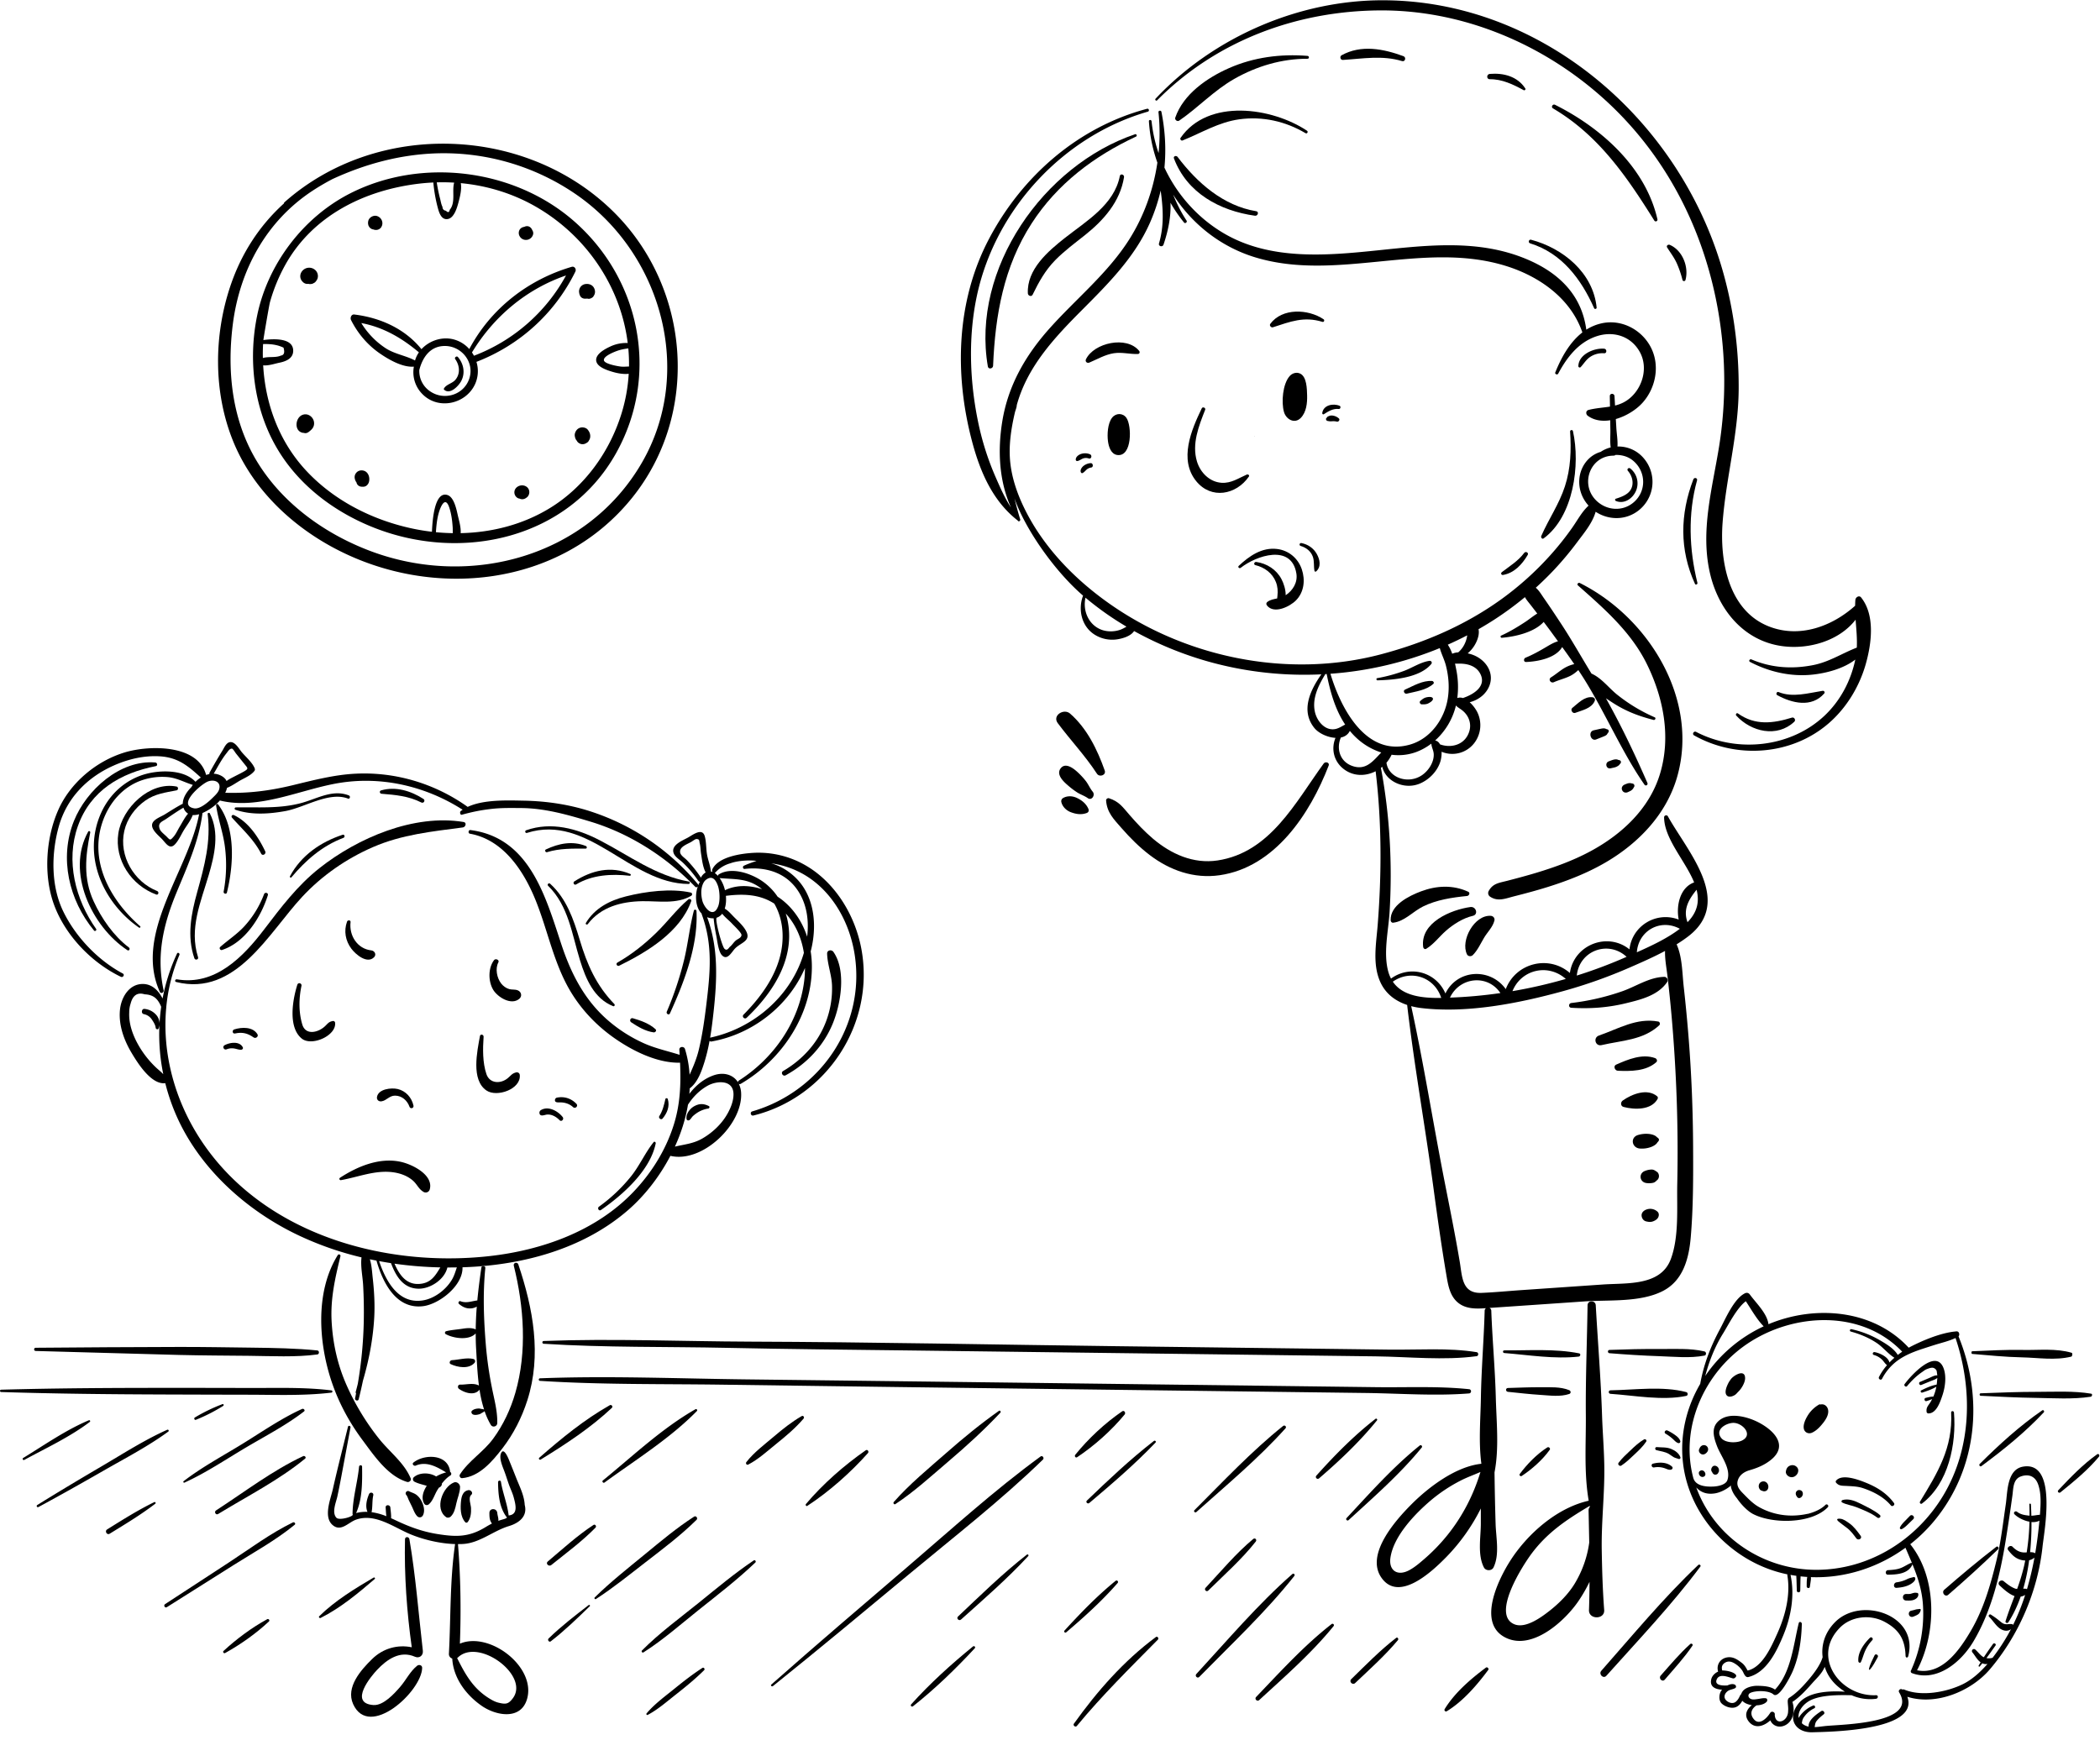 <?xml version="1.0" encoding="UTF-8"?><svg xmlns="http://www.w3.org/2000/svg" xmlns:xlink="http://www.w3.org/1999/xlink" height="3823.5" preserveAspectRatio="xMidYMid meet" version="1.0" viewBox="-0.1 -0.6 4614.3 3823.5" width="4614.3" zoomAndPan="magnify"><g data-name="Layer 2"><g><g id="change1_1"><path d="M3473,806.37c7-7.53,12-16.42,20.66-22.31a48.58,48.58,0,0,1,30.95-8.22c6.48.42,6.39-9.52,0-10.05-22-1.81-56.15,12.43-56.6,38.52A3,3,0,0,0,3473,806.37Z"/><path d="M3550.51,1095.48c-2.61.82-2.26,4,0,5,18,7.5,36.76-5,44.15-22.27a41.79,41.79,0,0,0-12.43-49.08c-3.72-3-8.51,1.59-5.29,5.28,9.69,11.08,13.92,27.94,6.1,41.25C3576.5,1086.73,3562.24,1091.81,3550.51,1095.48Z"/><path d="M2757.12,958.41a.3.3,0,0,0,0,.6A.3.3,0,0,0,2757.12,958.41Z"/><path d="M2744,1046.88c2.08-3-1.82-5.62-4.47-4.47-18.42,8-34.23,19.48-55.52,18.1-26.15-1.69-46.64-22.38-54-46.72-11.77-38.62,4-78.12,18-113.8,1.68-4.29-5.47-7.31-7.48-3.15-22.95,47.47-50.81,112.84-12.08,160.28C2661.32,1097.43,2716.21,1087.17,2744,1046.88Z"/><path d="M2443.31,917.7c-9.58,12.53-10.86,36.59-8.87,51.59,1.57,11.83,6.51,28.32,20.51,30.16,32.94,4.31,32-64.6,20-81.63C2467,906.49,2451.55,906.93,2443.31,917.7Z"/><path d="M2392.16,1007c6,1.9,8.09-7,2.55-9.24a28.35,28.35,0,0,0-19.43-.65c-5.33,1.76-11.81,6.37-11.64,12.62a3.08,3.08,0,0,0,3.84,2.93c4-.7,7.61-3.71,11.34-5.25A19.09,19.09,0,0,1,2392.16,1007Z"/><path d="M2396.32,1017.34a28.71,28.71,0,0,0-15.57,6c-3.69,2.89-8,9-5.95,13.89.52,1.27,1.9,2.59,3.44,2,3.4-1.39,6.14-4.81,8.82-7.26a19.33,19.33,0,0,1,10.56-5C2403,1026.16,2401.82,1016.86,2396.32,1017.34Z"/><path d="M2856.82,820.56c-8.15-3.95-17.51-1-23.26,5.54-15.25,17.36-18.54,57.4-12.4,78.78,4.68,16.31,23.36,27,37,13,12.35-12.77,14.32-32.77,13.85-49.65C2871.58,854.41,2871.42,827.64,2856.82,820.56Z"/><path d="M2943.48,891.36c-14.22-6.06-35.8-1.75-38.22,15.85-.25,1.84,1.52,3.85,3.43,2.64,10-6.35,20.32-13,32.9-11.53C2945.19,898.75,2946.82,892.79,2943.48,891.36Z"/><path d="M2927.44,912.71a14.06,14.06,0,0,0-7.59,1.22,10.94,10.94,0,0,0-3.69,2l-.87,1.12c-.42,1.51-.61,1.8-.58.86-2.66,2.35-.46,6.74,2.81,6.78-.05,0,3,.58,3.88.65a33.2,33.2,0,0,0,5.37-.05,31.93,31.93,0,0,1,10.54.79c3.89,1,7.72-4.36,4.2-7.23A25.51,25.51,0,0,0,2927.44,912.71Z"/><path d="M2796.9,718.71c38.4-12.43,68-24.45,108.8-11.89,3.55,1.1,5.3-3.84,2.43-5.76-33.85-22.69-90.82-25.3-117,10.1C2788.41,714.79,2792.86,720,2796.9,718.71Z"/><path d="M2386.1,789c-2.49,5.12,2.44,9.42,7.35,7.35,17.58-7.43,34.69-17.6,53.72-20.57,18-2.81,35.17,2.33,53,1.65,3.67-.14,4.94-4.14,2.81-6.78C2475.64,736.75,2403.74,752.68,2386.1,789Z"/><path d="M2806,1206c-33.28-4.06-61.15,15.41-84.19,37.08-2.92,2.75,1.31,6.64,4.3,4.3,34.11-26.79,111.71-53.37,122.31,12.59,3.12,19.44-7.52,37.06-23.49,47.65.15-12.44-4.43-26.19-9.2-35.27-11.12-21.18-32.06-34.48-55.42-37.85-4.5-.65-6.62,5.88-1.94,7,20,4.91,37.21,17.36,45,37,4.09,10.34,4.58,20.07,3.4,31-.2,1.83-.4,3.55-.56,5.22-7.55,1.54-15.1,2.79-21.43,7.53-2.82,2.11-3.15,5.11-1,7.87,15.2,19.63,50.08,2.84,63.94-11.32,17.84-18.23,20.52-45.06,12.53-68.43C2851.87,1226.1,2831.39,1209.08,2806,1206Z"/><path d="M2859.5,1193c-4.09-.81-5.83,5.12-1.74,6.31,12.12,3.52,22.45,11.49,26.8,23.64,3.61,10.09,1.49,20.83,3.66,31.31.35,1.73,2.54,2,3.7,1,11.58-10.31,8.15-26.25,1.17-38.59C2885.94,1204,2873.59,1195.74,2859.5,1193Z"/><path d="M2494.09,294.39c-201,68.18-360.68,295.8-323.56,510.62,1.16,6.73,11.2,4.74,11.47-1.55,4.68-111.49,23.29-218,84.93-313.36,56-86.57,136.82-147.47,229.32-190.59C2499.12,298.18,2497.09,293.37,2494.09,294.39Z"/><path d="M2460.47,386.31c-12.22,63.1-73.63,99-120.52,135.91-37.55,29.55-84.16,69.58-81.54,122.08.25,5.14,7.85,8.15,10.44,2.83,13.68-28.07,27.83-53.73,50-76.24,20-20.29,42.84-37.06,65-54.73,41.45-33,77.14-73.41,85.87-127.3C2470.67,382.88,2461.66,380.2,2460.47,386.31Z"/><path d="M2542.49,219.84C2671.9,89.14,2848.12,23.7,3030.64,22.28c179.59-1.41,354.4,71.12,488.1,189.57,140.42,124.38,226.71,292.84,257.47,477a905.18,905.18,0,0,1,1.23,290.64c-14.94,93.58-42.47,188-19.54,282.76,19.29,79.7,75.41,146.8,159.72,157.47,57.59,7.29,123.8-12,159.57-58.32,1.46,20.39,3.67,40.67,2.64,61.4-32.3,12.43-60.53,31.46-95.86,38.41-46.46,9.13-91.9,6.15-135.66-12.49-3.63-1.55-6.87,3.51-3.19,5.44,41.89,22,89.88,33,137.17,28,30.18-3.19,68.13-12.88,94.26-33.11h0c-10,47.22-33,90.93-68.36,124-74.64,69.75-192.05,81.57-281.44,34.94-5.05-2.63-9.49,4.85-4.48,7.67,93.1,52.49,214.23,44.16,295.89-26.61,38.81-33.62,67-80.08,81.11-129.29,13-45.52,21.31-108.13-10-147.24-4.37-5.46-12.1-.44-12.56,5.21-.35,4.34-.5,8.66-.57,13-51,45.72-122.27,71.82-189.34,45.54-89.26-35-108.3-144.3-101.84-228.76,7.56-98.74,34.78-193.87,35.31-293.55.48-91.18-12-182.6-38.19-270C3684.79,259.08,3386.36,1.17,3039.91,0,2853.79-.62,2666.2,80.92,2539,216.37,2536.86,218.67,2540.26,222.09,2542.49,219.84Z"/><path d="M2947.72,120.91c-4.62,2.57-2.73,10.57,2.77,10.23,44.21-2.72,86.68-10.65,130.13,2.52,7,2.12,9.66-8.36,3-10.82C3039.62,106.68,2990.78,97,2947.72,120.91Z"/><path d="M2872.9,122.22c-59.12-4.66-117.86,2.83-172.39,26.84-48.29,21.27-100.42,57.17-118.22,108.9-1.61,4.69,4.43,9.44,8.58,6.6,42.26-29,76.38-66.38,121.43-91.95,49.16-27.89,103.92-44.18,160.6-44.08C2877,128.54,2876.89,122.54,2872.9,122.22Z"/><path d="M2871.72,286.66c-76.64-51.07-217-71.89-277.81,15.82-1.82,2.63,1.25,6.9,4.35,5.66,41.57-16.66,79.25-40.2,124.48-46.47,51.15-7.1,101.61,4.16,145.79,30.44C2872.05,294.2,2875.07,288.9,2871.72,286.66Z"/><path d="M2587.28,344.17c-2.67-3.52-9.78-1.7-7.9,3.33,28.46,75.95,100.55,115.25,178.07,126.05,6.42.9,9.32-8.83,2.74-9.91C2687.8,451.77,2630.37,401.16,2587.28,344.17Z"/><path d="M3273.38,161.86c-7.37.62-7.62,11.81,0,11.68,26.85-.43,51.38,11.49,74.42,24,2.25,1.23,5.2-1.33,3.67-3.68C3334.16,167.19,3303.52,159.35,3273.38,161.86Z"/><path d="M3634.9,484.21a3.75,3.75,0,0,0,6.83-2.88c-26.06-114.19-123.51-200.9-224.84-251.54-5.21-2.61-9.7,4.86-4.6,7.86C3512.66,296.72,3574.58,387.77,3634.9,484.21Z"/><path d="M3703.37,614.79c7.77-28.4-6.41-65.27-34.5-77.2-3.52-1.49-8.23,1.81-5.75,5.75,7.38,11.76,15.37,21.94,21.14,34.68a223.7,223.7,0,0,1,12.57,36.77C3697.68,618,3702.49,618,3703.37,614.79Z"/><path d="M3361.94,534.2c69.67,21.49,112.33,78.74,140.81,142.78,1.15,2.6,5.72,1.34,5.44-1.48-7.58-76.47-73.46-130.39-144.07-149.18C3359,525,3356.92,532.65,3361.94,534.2Z"/><path d="M3326.63,1969.44c24.86-6.29,49.65-12.9,74.13-20.57,44.48-13.93,88.45-31.17,128.7-54.89,72.18-42.56,132.94-106.34,156-188.46,47.68-169.82-63.18-349.27-214.27-424.75-3.25-1.62-7.15,2.63-4.1,5.32,58.08,51.36,117,102.5,151.73,173.47,36.42,74.39,53,159.69,28.63,240.51-23.12,76.8-84.09,133.29-153,170.37-37.79,20.33-78.28,35-119.29,47.38-21.06,6.34-42.3,12-63.6,17.5-18.09,4.64-31.31,5.66-40.51,22.3a9.55,9.55,0,0,0,3.35,12.78C3291.36,1981.57,3308,1974.17,3326.63,1969.44Z"/><path d="M3226,1959.33c-33.69-15.38-69.43-13.74-104-.73-26.25,9.89-67.6,30.25-66.51,63.47.08,2.66,2.4,5.7,5.37,5.37,25.22-2.77,43.64-24.76,65.79-35.65,30.13-14.83,63.7-19.79,96.83-23.1C3227.83,1968.25,3231,1961.63,3226,1959.33Z"/><path d="M3133.83,2084.69c16.82-10.35,28.35-26.43,43-39.36,16.22-14.34,38-28.17,59.29-33,12.93-3,7.06-21.09-5.34-19.37-42,5.82-110.67,33.84-103.76,87.82C3127.39,2084,3130.58,2086.69,3133.83,2084.69Z"/><path d="M3236,2098.68c10.19-9.95,17.32-25.46,24.54-37.76,7.56-12.9,19.24-23.42,23-38.14,1.41-5.49-2.61-10.14-8-10.5-35.94-2.37-67.12,54-52.23,84.77C3225.7,2101.83,3232.57,2102.06,3236,2098.68Z"/><path d="M3391.79,1182.69c65.6-48.21,80.93-161.71,64.3-235.83-.77-3.43-6.42-2.74-6.2.84,2.61,41,1.44,81-11.38,120.46s-35.62,71.87-52,109.26C3385.18,1180.48,3388.3,1185.26,3391.79,1182.69Z"/><path d="M3302.51,1263.08c24.54-4.17,42-23.32,54.1-43.89,3-5-4.34-8.94-7.67-4.48-13.14,17.61-31.86,29-49,42.17C3296.84,1259.22,3298.58,1263.74,3302.51,1263.08Z"/><path d="M3499,1531.88c-17.81-2.27-31.65,13.55-44.21,23.39-5.09,4,.43,13.2,6.36,10.93,14.88-5.69,35.5-9.47,42.69-25.89C3505.68,1536.15,3503.47,1532.45,3499,1531.88Z"/><path d="M3532.67,1602.78a18.15,18.15,0,0,0-3.3-1c-3.75-2.28-7.94-1.54-12.42-.62-5.06,1.05-10.09,2.23-15.14,3.35-13.28,2.93-6.78,25,5.53,20,5.42-2.16,10.88-4.27,16.28-6.49,2.45-1,5.14-2.12,7-4.12a33.48,33.48,0,0,0,2-3.2c-.2.37,1.57-2,1.58-2C3535.35,1606.89,3534.77,1603.67,3532.67,1602.78Z"/><path d="M3560.11,1677.84a4.68,4.68,0,0,0,1.2-2.06,4.28,4.28,0,0,0,0-3c-.91-2.28-3.2-2.82-5.43-3.09-6.16-3.45-14.93.91-20.89,3-9.53,3.41-5.83,17.75,4.22,15.32,3.55-.86,7.32-1.44,10.77-2.61a25.14,25.14,0,0,0,6-3.25,7.42,7.42,0,0,0,2.62-2.63c.75-1.92.95-2.35.6-1.31C3558.83,1679.13,3559.14,1679,3560.11,1677.84Z"/><path d="M3577.09,1740.3c2.71-1.33,5.78-2.44,8.09-4.4a15.37,15.37,0,0,0,4.64-6l.06-.07a5,5,0,0,0-3.47-8.37l-.4,0a15.42,15.42,0,0,0-7.16-.7c-3,.3-6,1.82-8.78,2.9-5.07,1.93-8.17,6.9-5.9,12.29S3572.18,1742.72,3577.09,1740.3Z"/><path d="M3026.73,1494.7c36.37-.93,93.13-5.76,118-35.79,2.81-3.38.11-7.64-4.09-7-19.68,2.87-37.56,15.35-56.15,22.19a338.35,338.35,0,0,1-58.41,15.8C3023.33,1490.36,3024,1494.77,3026.73,1494.7Z"/><path d="M3090.94,1524c19.91-4.83,42.37-7.5,58.26-21.35,2.69-2.35.36-6.39-2.73-6.58-20.94-1.27-40.67,10.7-59.31,19C3081.93,1517.33,3085.74,1525.24,3090.94,1524Z"/><path d="M3146.74,1532.45c-3.46-2.11-9.61-1.15-13.41-.17-5.18,1.34-8.53,4.31-12.48,7.64-3.06,2.58-.46,7.52,3.14,7.58,5.21.07,10,.15,14.75-2.39,3.6-1.9,8.27-4.61,9.67-8.57A3.68,3.68,0,0,0,3146.74,1532.45Z"/><path d="M4008.09,1523.78c2.52-2.86,0-6.6-3.52-6-31.86,4.93-65.53,15.4-96.73,2.66-4-1.61-6.54,4.83-2.88,6.83C3937.82,1545.21,3980.33,1555.28,4008.09,1523.78Z"/><path d="M3818.62,1567.45c-2.91-2.09-5.9,2.33-3.68,4.77,32.67,35.69,89.68,49.15,127.61,13.42,3.88-3.65-.12-10.56-5.22-9C3895.58,1589.56,3856.25,1594.37,3818.62,1567.45Z"/><path d="M3729.61,1280.47c-18.25-73.33-21.17-152.17-.79-225.34,1.48-5.31-6.2-7.18-8.11-2.23-29.38,76.49-30.78,154.93,3.57,229.82C3725.69,1285.81,3730.39,1283.58,3729.61,1280.47Z"/><path d="M2525.94,1878.5c44.54,34,97.52,52.63,153.76,44.56,121.79-17.49,198.85-135.32,239.68-241,2.62-6.76-7.23-9.61-10.89-4.59-62.06,85.21-117.22,195.53-233.18,213.11-53.22,8.07-102.17-14.07-142-47.81-18.77-15.9-35.69-34-51.78-52.55-15.27-17.63-22.8-29.19-44.89-36.36-3-1-6.59,1.66-6.36,4.84,2,26.84,16.9,41.28,34.51,61.38C2483.38,1841.37,2503.44,1861.34,2525.94,1878.5Z"/><path d="M2427.25,1692.73c-16.21-45.66-38.85-92.48-76.12-125-13.74-12-39.55,4.21-27.11,20.92,28,37.61,60.46,71.75,86.15,111.25C2415.65,1708.36,2431,1703.21,2427.25,1692.73Z"/><path d="M2400.9,1739.47c-5.79-6.94-9.48-16-15-23.24a160.66,160.66,0,0,0-18-19.49c-8.5-7.94-26.59-22.42-37.27-8.8s5.81,29.07,15.22,37.16a177.52,177.52,0,0,0,21.13,16.08c7.38,4.6,16,7.4,23.08,12.41C2398.88,1759.89,2407,1746.76,2400.9,1739.47Z"/><path d="M2352.49,1736.76a.3.3,0,0,0,0,.6A.3.3,0,0,0,2352.49,1736.76Z"/><path d="M2335.6,1753.51a8,8,0,0,0-3.59,8.83c2.14,9.41,10.22,18.21,20.86,22.21,11.6,4.37,23.22,6.06,34.83,1.75,4.09-1.51,5.37-5.21,3.7-9.09-4.79-11.19-13.89-18.58-24.91-23.89S2344,1748.55,2335.6,1753.51Z"/><path d="M3452.7,2214.39c40.54,2.53,79.86-.25,119.39-9.85,33.23-8.08,71-17.18,91.13-46.85,3.19-4.71-1-11.37-6.45-11.25-32.88.74-61.54,20.79-92,31.54a527.77,527.77,0,0,1-112.07,25.9C3446.09,2204.67,3445.79,2214,3452.7,2214.39Z"/><path d="M3643.58,2244.62c-47.48-8.73-86.73,15.6-130.43,30.83-13.12,4.57-8,24.14,5.77,21,45-10.47,91.47-10.84,126.82-43.58C3648.3,2250.44,3647.2,2245.29,3643.58,2244.62Z"/><path d="M3639.16,2334.05c3.26-2.88,1.15-7.7-2.37-9-28.34-10.28-59.44,2.64-85.74,14.27-7,3.1-2.88,13.22,3.66,13.49C3583.41,2354,3616.72,2353.91,3639.16,2334.05Z"/><path d="M3642.09,2414.75c.93-1.7.85-4.31-.74-5.66-21.64-18.41-55.47-5.24-75.85,9.18-5.17,3.66-5,12.29,1.84,14.09C3591.22,2438.63,3628.4,2439.73,3642.09,2414.75Z"/><path d="M3627,2520.64c5.11-1.83,12.07-5.35,14.8-10.58a12,12,0,0,0,2.79-3.45,4.32,4.32,0,0,0-.65-5.09,11.8,11.8,0,0,0-3.27-2.61c-3.83-4.7-12.15-6.67-17.58-7.21a61,61,0,0,0-24.84,2.59c-16.59,5.77-12.58,27.42,4,29.36A58.12,58.12,0,0,0,3627,2520.64Z"/><path d="M3639.46,2574.19c-3.83-2.67-6.52-4.44-11.42-4.25a42,42,0,0,0-13.72,3.06c-14.65,5.52-11.78,25,3.61,26.65a41.59,41.59,0,0,0,14.06-.52c4-.89,5.76-3,8.63-5.46q1.74-2.77.87-.61a12.56,12.56,0,0,0,.74-16.83C3641.45,2575.33,3637.26,2572.65,3639.46,2574.19Z"/><path d="M3616.72,2658.13c-5.32,2.11-10.06,6.58-9.78,12.84.26,5.74,3.93,11.41,9.78,12.83,4.8,1.17,9.39,1.89,14.18.39,3.89-1.22,8.07-3.39,10.77-6.52,3.63-4.21,4.67-11.26,0-15.36A23.78,23.78,0,0,0,3616.72,2658.13Z"/><path d="M3524.75,3538c-3.33-44-4.65-88.08-5.37-132.17-1-62.55,6.77-124.7,5.59-187-.69-36.51-3.73-72.92-4.93-109.42-2.64-80.59-9.28-160.63-13.8-241.08-.65-11.48-17.82-11.66-18,0-1.18,80.45-4.5,160.57-3.79,241.09.54,61.6-4.37,127.05,6.31,188.41-69.68,15.58-134.4,72.67-172.05,131.39-26.71,41.65-75.23,140.21-8.41,170.57,58.22,26.45,128.81-38.31,158.32-82a325.76,325.76,0,0,0,23.92-41.69c-.12,20.65-.46,41.3-1.2,61.94C3490.57,3559.6,3526.37,3559.29,3524.75,3538Zm-64.08-59.1c-13.86,23.24-34.49,44-55.72,60.68-18.19,14.29-53.19,40.1-77.85,29.67-50.24-21.27,17.56-127.33,37.46-154.26,35.2-47.64,78.64-76.27,128.43-105.82.14.66.25,1.33.39,2a11.65,11.65,0,0,0-2.92,8q.75,35.31,1.44,70.66A235.27,235.27,0,0,1,3460.67,3478.85Z"/><path d="M3664.68,1793.53c-2.15-3.86-8.31-2.12-8.27,2.24.4,47.44,46.84,95.8,66,143.07-30.62,10.88-40,50.19-33.91,81.68-48.73-18.67-102.24,13.1-108.2,65.45-48.45-39-122.08-9.88-130.92,51.92-46.5-40.39-119-22-140.88,35.49-34-47.61-106.65-43.91-132.59,9.57-20.15-46.94-77.46-63.4-119.54-32.73a76,76,0,0,1-5.76-14.3c-11.79-41.61.1-90.27,2.64-132.57,6.32-105.26.38-213-19.09-316.37,2.72-1.75.48-.17,3-2.26,7.27,32,48.31,51.33,82.6,36.87,20.48-8.64,38.26-26.91,45-48.25a70.53,70.53,0,0,0,2.75-21.67,60.94,60.94,0,0,0,77.31-27.67,64.58,64.58,0,0,0,.4-60.75,80,80,0,0,0-16-20.44A66.79,66.79,0,0,0,3257,1528.5c14.55-12.77,22.45-31.94,17.08-51.12s-22.1-33.65-40.72-39.68c-2.54-.82-5.44-1.62-8.52-2.33a76.1,76.1,0,0,0,10.94-11.52c7.91-10.29,15.92-27.71,12.85-41.53q18.15-10.35,35.74-21.75a715.39,715.39,0,0,0,66.27-48.76c3.16,6,8,11.42,13.69,18.74l13.39,17.35c-9.17,5.55-17.59,12.66-26.62,18.59-17,11.15-34.24,21.54-52.74,29.91-2.3,1-1.17,5,1.3,4.79,27.32-2.15,70.71-11.25,92.15-34.84,5.53,7.29,11.07,14.57,16.47,22q7.5,10.29,15,20.54c-9.47,2.66-18.19,8-26.64,13-14.56,8.6-29,16.63-44.69,23.1-4.58,1.9-4.62,9.65,1.27,9.41,25.25-1,64.95-8.24,79.24-32.83q13.52,18.59,26.55,37.49a75.85,75.85,0,0,0-20.41,7.88c-10.79,6.22-20,14.63-30.56,21.13-6.94,4.27-.9,13.86,6.24,10.69,11.47-5.09,23.72-7.94,35.07-13.42,7.32-3.54,13-8.1,18.57-13.18,5.28,7.94,10.5,15.93,15.51,24.07,45.58,74.09,82,159.18,129.81,227.72,2.81,4,8.34.54,6.46-3.77-27.91-64-57.32-125.69-91.08-186,5.2,3.54,10.43,6.9,15.43,10.13,28.6,18.47,56.59,29,89.28,37.42,3.31.85,5.81-4.3,2.43-5.77a366.53,366.53,0,0,1-83.1-50.23c-18.82-15.34-33.55-35.91-55.84-45.88-22.48-36.72-43.5-74.27-67.19-110.24-12-18.21-24-36.47-36.5-54.33-6.77-9.66-11.45-18.18-18.69-24.07,14-12.73,27.61-26,40.54-39.76a712.56,712.56,0,0,0,50.59-60.61c15.24-20.38,33.38-41.86,40.43-66.63,24.69,16.31,57.63,19.29,85.07,3.37a79.72,79.72,0,0,0,21.33-120.1,72.68,72.68,0,0,0-58.43-26.68c.81-14-1.9-29-2.58-42.28-.3-6-.72-12.07-1.05-18.11,23.1-6.56,45.18-20.68,58.8-35.91,29.72-33.23,38.85-83.79,17.09-123.66-20.52-37.62-63.64-60-106.22-51A104.56,104.56,0,0,0,3485.47,724c-10-75.32-59.16-124.55-130.43-154.68-104.63-44.23-215.88-31.28-325.58-19.91-113.15,11.74-237.18,23.1-339.73-36.78-57.61-33.64-103.4-85-131.23-144.88,3.93-40.37,1.62-81.38-6.66-122.69-.72-3.56-6.82-2.82-6.43.87a441.12,441.12,0,0,1,.23,89.88,314.55,314.55,0,0,1-15.41-69.89c-.37-3.67-6.07-3.8-5.84,0A334.4,334.4,0,0,0,2543,356.8c-8.74,59.53-29.41,117.4-61.35,168.06-47.12,74.75-116.8,130.62-175.18,195.9-53.29,59.57-91.63,126-104.4,205.6-10.22,63.7-7,129.53,19.12,188.32-13.58-20.79-23.51-43.49-33.7-66.75a612.31,612.31,0,0,1-39.16-124.86c-18.19-90-21-186.9-1.21-276.88,41.52-188.29,189.61-348,375-401.41,4-1.17,2.34-7.39-1.74-6.31-151.76,40.31-274.59,148-347.23,285.74C2101,661,2096.62,821.69,2135.77,969.47c17.58,66.33,44.95,130.77,100.38,174l.11.18c2.08,3.43,6.36.57,5.24-3.07-4.72-15.34-8.73-30.4-12.46-45.71,23.09,66.36,87.2,159,150.66,213.71-11.39,30-3.64,66.62,24.32,85a72.75,72.75,0,0,0,52,10.8c12.05-2.06,28.7-7.09,35.8-18a766.79,766.79,0,0,0,167.75,68.34,781.73,781.73,0,0,0,243.74,26.81c-24.78,35.23-45.82,80.11-15.46,117.84,9.32,11.57,28.87,20.83,46.51,21.79-9.69,23.15-4.52,51.17,18.08,68.55,21.46,16.51,48.15,16.05,70.11,4.82,13.48,111.5,13.34,225.5,4.55,337.34-3.22,41-11.91,86.55,5.59,125.6,11.86,26.47,33.62,42.22,59.12,50.71,15.6,134.07,39.6,266.91,57.61,400.68,8.84,65.58,18,131,29.15,196.21,3.54,20.84,7.68,43.14,24.92,57.38s40.17,13.74,61.63,12.2a6.71,6.71,0,0,0-3,5.63c-1.73,63.76-7.2,127.33-8.27,191.16-.79,46.79-5.3,97.61,1.05,145.17-56.37,5.95-116.05,51.51-153.12,88.59-34.14,34.17-101.7,109.34-67.15,160.81,38.52,57.38,113.3-13.85,143.07-44.27a424.41,424.41,0,0,0,76-106.93c0,11.41,0,22.81,0,34.23-.2,30.41-7.49,67.88,6.83,95.47,4,7.77,17,8.08,21,0,13.74-28.18,5.61-64.82,4.66-95.47q-1.74-56.59-2.39-113.16c0-.16,0-.29,0-.43,10.34-52.86,4.19-111,2.83-164-1.63-63.85-7.64-127.39-9.93-191.16a6.77,6.77,0,0,0-4-6.19l4.72-.34q102-6.93,204.07-14c53.93-3.71,123.23,2.57,172.63-23.12,44.28-23,56.82-71.43,60.79-117.6,5.69-66.09,5.55-133.28,5.22-199.57-.39-78.36-3.43-156.73-9.54-234.85q-4.57-58.61-11.13-117c-3.34-30.14-3-64.5-15.56-92.68,9.06-5.66,17.87-11.6,26.19-18C3809,1980.3,3707.81,1871.19,3664.68,1793.53Zm-741.45-313.28a778.44,778.44,0,0,0,240.33-56.43c3.47,13,10.1,25.21,13.49,38.66,6,23.74,7.87,48.16,4,72.36-7.16,44.66-37.7,88-82.72,101C3002.06,1663.7,2946.44,1557.57,2923.23,1480.25Zm257.92-63.94q21.61-9.57,42.63-20.52a62.11,62.11,0,0,1-4.72,16.91,57.2,57.2,0,0,1-15,20.54,34.89,34.89,0,0,0-13.19,3.06A90,90,0,0,0,3181.15,1416.31Zm-56.08,286.39c-30,21.21-74.22,6.78-78.7-26.92a76.56,76.56,0,0,0,11.25-17.55,114,114,0,0,0,54-5.94,128.22,128.22,0,0,0,33.05-18.31l.35.46c.5,7.78,5,14.48,5.23,23C3150.68,1674.93,3139,1692.86,3125.07,1702.7Zm103.82-97.77c-8,30.71-39,39.93-64.94,30.46-2.22-4.36-5.62-7.55-10.66-8.5A150.83,150.83,0,0,0,3198,1554c.35-1.33.61-2.67.93-4,3.87,4.26,9,6.67,14.47,11.09C3226.48,1571.65,3233.21,1588.33,3228.89,1604.93Zm22.68-126.3c16.06,27.88-12.1,46.56-37.28,55a19.36,19.36,0,0,0-12.29,0,190.53,190.53,0,0,0-2.07-61.33c-.87-4.52-1.82-9.36-2.94-14.32,4.61.28,9.48-.12,14.27.1C3227,1458.79,3243.22,1464.12,3251.57,1478.63Zm337.21-466.29c27.43,23.43,29.26,64.8,2.46,89.61-25.53,23.64-64.3,19.85-86.89-5.55-32.23-36.23-9-95.36,40.74-95.51a4.21,4.21,0,0,0,1.13-.24,4.16,4.16,0,0,0,3.35-1.33C3563.69,998.94,3577.62,1002.8,3588.78,1012.34ZM2463.24,1382.86c-13.79,5.39-30.77,5.69-44.44.12-27.75-11.3-40-42.2-33.77-69.92a663.89,663.89,0,0,0,90,63.61A82.92,82.92,0,0,1,2463.24,1382.86Zm-40.61-67.5c-52.32-38.89-99.75-85.17-136.86-138.95a456.54,456.54,0,0,1-39.74-69.68c-12.63-27.67-22.4-57.6-26-88.18-4.46-37.62,1.33-75.83,9.88-112.47,1.15-4.9,4.1-11.22,4.1-16.2,23.16-84.65,82.54-148,142.94-208.67,57.94-58.17,116.52-116.49,150-192.85a401.44,401.44,0,0,0,23.3-70.14c5.17,38.83,8,76.24-3.69,116.12-1.87,6.4,7.8,8.94,9.91,2.73,9.91-29.09,16.67-61,15.35-92a315.63,315.63,0,0,0,29.79,43.45c2.5,3.09,7.69-.94,5.51-4.24-12.05-18.24-21.48-37.43-29.55-57.18,41.6,64.77,104.88,115.14,181.13,138.12,179.41,54.07,368.84-36.75,548.59,18.23,74.09,22.65,143.71,71.2,169.55,146.62-27.88,21.53-46.4,55.34-59.55,87.89-1.49,3.69,4.55,6.15,6.41,2.69,19-35.42,44.28-68.77,84-82.08,37.56-12.58,76.76-.3,95.87,35.45,17.21,32.21,6.64,73.62-19.33,97.83-11.31,10.55-23.23,15.8-35.62,18.91-.42-6.9-.77-13.81-1.21-20.72-.42-6.54-10.35-6.68-10.28,0,.09,7.67.28,15.34.38,23-15.14,2.51-30.93,3.22-47.17,7.39-6.33,1.62-6.27,9.44-1.67,12.8,14.1,10.34,31.64,12.59,49.34,9.82.13,6.76.18,13.52.33,20.28.31,13-1.15,26.64.75,39.45A68.76,68.76,0,0,0,3517,992.6c-36.37,10.51-56.85,52.44-42.49,91.92a79.74,79.74,0,0,0,15.93,26.2c-14.84,13.68-23.84,31.24-35.57,48a645.13,645.13,0,0,1-47.62,60A676.47,676.47,0,0,1,3299,1316.28c-79.33,57.19-167.82,95.21-262,120.5C2828.29,1492.85,2595.64,1444,2422.63,1315.36Zm510.25,286.58c-22.11,3.46-39.17-17.87-43.65-37.5-6.8-29.75,7.49-58.25,22.9-83.51l2.84-.16c7.78,38.85,18.71,78.33,40.66,111.13C2948.14,1595.72,2941.25,1600.63,2932.88,1601.94Zm37,80.43c-26.93-10.32-33.72-39.06-23.68-62,8.56-1.74,15.66-6.37,19.68-14.57a161.3,161.3,0,0,0,15.52,16.36,145,145,0,0,0,53.55,31.15C3016.69,1672.26,3000.82,1694.22,2969.86,1682.37ZM3181,3372.48a404,404,0,0,1-51.56,53.47c-10.44,9-21.29,18.42-33.59,24.86-25.79,13.5-44.58.08-40.84-27.14,6.59-47.89,54.17-97.26,89.28-127a345.26,345.26,0,0,1,65.26-43.2c13.92-7.18,29-12.47,43.34-18.82C3237.72,3284.71,3213.79,3331.52,3181,3372.48Zm393-1270.09a1048.23,1048.23,0,0,1-109.44,41.19C3470.13,2088.87,3533.62,2065.17,3574,2102.39ZM3440.39,2151a1071,1071,0,0,1-117.19,26.85C3342.61,2130.11,3401.58,2116.41,3440.39,2151Zm-143.68,31.06a1025.17,1025.17,0,0,1-110.8,10C3207.18,2146.62,3268.76,2140.07,3296.71,2182.08ZM3060.35,2157c39.57-27.75,91.64-10.09,106.33,35.73C3127.52,2193.24,3082.41,2189.65,3060.35,2157Zm623.86,262.53q3.06,91,1.1,182.16c-1.12,52.15,4.28,114.57-13.91,164.37-22,60.35-96.67,52.89-149.21,56.51q-90.37,6.22-180.76,12.45c-28.71,2-57.51,4.84-86.27,6-43.31,1.68-42.31-35.82-47.76-68.22-10.08-60-22.16-119.4-33.85-179.05-25-127.53-45.18-255.95-72.85-382.93a167.5,167.5,0,0,0,22.41,4.2c100.63,12,213.81-10.39,310.56-37a1092,1092,0,0,0,147.64-52.32c25.44-11.1,51.94-22.73,77.17-36.23-.52,18.12,3.07,36.2,5.26,54.73q5.51,46.68,9.56,93.52Q3681.13,2328.41,3684.21,2419.48Zm-87.66-327.06c3.27-47.43,51.75-74.84,94.43-51.7C3663.13,2062,3628.88,2078,3596.55,2092.42ZM3727.78,1955c6.16,24.21,2.88,48.06-19.92,71.27C3697.57,1998.24,3710.43,1976.46,3727.78,1955Z"/><path d="M735.37,1204.67c215,113.85,495.25,85.06,653.12-110.74,149.19-185,129-458.76-37.8-626.3-192-192.84-521.45-204.88-725.77-23.65a2.78,2.78,0,0,0-1,2.45C569.79,495.31,529.77,557.11,505.78,629c-36.23,108.52-37,232.37,6,339.13C553.44,1071.63,637.76,1153,735.37,1204.67ZM511.36,713c15-119.82,73.6-227.57,175.23-294.33,14-9.2,28.58-17.68,43.53-25.55,71.08-32.79,146.73-53.67,226.75-56.61a513.08,513.08,0,0,1,308.88,90.2c187.73,129.41,261.06,390.43,143.57,591.33-120.27,205.63-376,274-593.24,193.31-98.42-36.56-190.27-101.31-247.17-190.72C510.41,928.72,498.06,819.34,511.36,713Z"/><path d="M822.37,1159.47c193.39,76,426.57,24.1,531.67-164.84,94.86-170.55,53.8-379.49-91.31-507.78C1130.68,370.1,926,344.55,769,424.61,665.8,477.28,588.06,580,564.82,693.56c-19.63,96-7.62,200.83,41.11,286.63C653.56,1064.06,733.53,1124.56,822.37,1159.47Zm135.36,9.64c.88-13,2.07-26.13,5.27-38.8,3.72-14.75,14.9-43.9,24.34-14.62,4.43,13.75,6.28,28.15,7.22,42.52.3,4.58,0,9,.31,13Q976.27,1170.95,957.73,1169.11ZM1382,804.93c-6,.14-12,.83-18,.16-6.63-.74-34.23-5.5-36.88-13-3.27-9.23,21.92-19,28.07-21.24,8.43-3.1,16.71-4.59,25.3-5.7A372.82,372.82,0,0,1,1382,804.93Zm-2.77-51.6a81.06,81.06,0,0,0-38.27,7.64c-11,5.1-32.32,16.11-31.09,30.73,1.17,13.79,22.46,20.74,33.31,24.18,10.4,3.3,25.47,6.66,38.2,5.06a368.5,368.5,0,0,1-15.39,85.87c-26.08,85.54-81.74,163-158.59,209.75-59.09,36-126.89,53.2-195.32,54.66,1-12.78-3.91-28.85-6.17-38.88-2.83-12.58-8.14-40.07-22.66-44.85-28.18-9.28-33.12,53.28-34.23,80.67-14.7-1.74-29.31-4.1-43.76-7.21-87.45-18.87-171.15-61.08-232.54-127-59.14-63.48-89.77-146.05-94.56-231.61,11.38,1.34,25.91-3.76,35.56-5.71,13.69-2.77,29.83-8.87,30.4-25.37,1-28.16-38.73-28.07-65.46-24.45-.43.06,12.4-76,14.4-83.15a378.52,378.52,0,0,1,34.06-82.78C687.56,473.06,801,417.17,921.15,403c10.3-1.21,20.61-2,30.92-2.5A332.52,332.52,0,0,0,962,456.71c2.88,10.45,7.91,26.93,22.34,24,13.49-2.77,19.82-24.73,22.79-35.87,3.09-11.61,7.82-29.33,5.26-42.91,59.92,5.61,118.31,23.84,170.61,55.09C1291.58,521.86,1364.35,632.64,1379.18,753.33ZM577.37,775.21q.07-9.83.59-19.61a137.88,137.88,0,0,1,14.08.25,93.45,93.45,0,0,1,18.36,2.94,79.59,79.59,0,0,1,12.46,4.68q4.75,16-5.76,17.44c-11.24,5.27-27.57,1.63-39.59,5.38C577.44,782.6,577.34,778.91,577.37,775.21Zm410.7-314.68q-1.7,8.84-8.33,2.06c-5-.77-7.51-3.66-7.62-8.67-2.77-5.09-3.72-12.14-5.21-17.81a338.65,338.65,0,0,1-7.33-35.89q19.18-.57,38.3.59C992.51,419.25,1001.56,444.33,988.07,460.53Z"/><path d="M991.5,744.22c-24.33-4.3-49.62,5.34-65.52,22.65-36.47-45.13-90.61-69.29-147.62-76.23-6.64-.81-9.53,7.41-7.06,12.31,15,29.64,36.32,54.85,63.81,73.69,19,13,49,30.53,74.19,28.62a67.89,67.89,0,0,0,18.56,60.1c34.34,35.4,94.6,22.81,115.41-20.63a69,69,0,0,0,3.5-50c95-36.64,172.4-106.75,217.36-198.36,2.63-5.35-1.74-12.36-8.08-10.5-96.25,28.29-178,92.11-225,180.76A69,69,0,0,0,991.5,744.22ZM847.1,764.63a175.76,175.76,0,0,1-53.29-55.2c48.15,9.07,89,32.74,126.56,64.41a59.78,59.78,0,0,0-8.51,17.85C891.65,781,867,777.62,847.1,764.63Zm184,66.81c-11.74,35.66-54.52,49-85.25,28.62a53.67,53.67,0,0,1-24.61-47.41c7.08-27.66,23.87-53,56.46-52.82C1014.29,760,1042.92,795.58,1031.1,831.44Zm212.49-226.6a387.26,387.26,0,0,1-202.28,176.45,72.39,72.39,0,0,0-4.37-7.21C1084.62,695.22,1156.61,634.68,1243.59,604.84Z"/><path d="M1000.18,788.75c9.77,13.62,11.64,32.21.21,45.56-6.95,8.1-19.84,9.73-25,19a2.16,2.16,0,0,0,.34,2.57c12.94,11.89,32.06-8.3,37.77-19.35,9.06-17.52,5.12-37.79-7.39-52.38C1003.37,780.92,997.66,785.23,1000.18,788.75Z"/><path d="M664,911.48c-15.56,6.57-18.05,34.95.71,39.08a14.48,14.48,0,0,0,3,.31c3.71,1.36,7.68.2,11.17-2.63,4.58-3.7,8.63-7,10.41-12.89C693.75,920.52,678.86,905.2,664,911.48Z"/><path d="M798.22,1033.68c-6.09-1.35-12.16.45-16,5.47-4,5.19-3.79,11.17-1.19,16.95a16.77,16.77,0,0,0,1.79,3.06c.11.15.24.26.35.41a13,13,0,0,0,.37,1.52c2,5.87,7.14,8.26,12.77,8.07a13,13,0,0,0,8.23-1.88,15.48,15.48,0,0,0,6.35-9.9C812.93,1047.86,808.75,1036,798.22,1033.68Z"/><path d="M1149.43,1066.33c-6.69-.9-13.92,2.17-17.43,8.08a14.39,14.39,0,0,0,5.17,19.45,9.78,9.78,0,0,0,4.34,1.37c4.88,2.58,10.92,1.48,15.1-2,4-2.36,6.34-7.44,6.35-12C1163,1073.24,1157.16,1067.37,1149.43,1066.33Z"/><path d="M1262.79,957c.56,4.25,1.7,8,4.41,10.89a12.77,12.77,0,0,0,6.1,6.06c4.93,2.91,11.13,2.07,15.76-1.27a10.87,10.87,0,0,0,4.75-4.76c.16-.37.17-.49.12-.51a14.08,14.08,0,0,0,2.39-5c1.65-7-.61-13.4-5.16-18.82-3.69-4.4-10.78-5.71-16.07-4.25-5.78,1.59-9.69,6-11.54,11.54A14.64,14.64,0,0,0,1262.79,957Z"/><path d="M1272.53,643.08a19.54,19.54,0,0,0,2.1,6.58c2.46,5,8.18,6.88,13.36,6.11l.4.05a15.9,15.9,0,0,0,1.82-.24,10,10,0,0,0,7.15-.16c1.93-.81,1.73-.72.17-.11a13.78,13.78,0,0,0,5-2.89,12.48,12.48,0,0,0,2.29-3.29c3.46-5.12,3.19-11.61.18-17.12-4.13-7.57-13-9.79-20.86-7.88a16.13,16.13,0,0,0-11.27,11.27,19.23,19.23,0,0,0-.71,4.7c.19,1.39.38,2.78.56,4.17Q1271.95,638.62,1272.53,643.08Z"/><path d="M1164.18,524.24a16.36,16.36,0,0,0,6.4-7.58c1.85-4.39,1-8.21-1.26-11.71-1.92-4.91-6.22-8.65-11.78-8.49A12.2,12.2,0,0,0,1152,498a16.87,16.87,0,0,0-5.74,1.84,13.36,13.36,0,0,0-4.65,4.59,14.31,14.31,0,0,0,.15,14.23C1146.19,526.73,1156.57,529,1164.18,524.24Z"/><path d="M820.35,503.7c6,2.59,13.68.78,17.38-5.13,5.76-9.18.86-21.09-9.28-24.38-7.76-2.51-17.56,2.81-19.4,10.75-1,4.25-.65,9.59,2.09,13.21C813.75,501.61,817,503.44,820.35,503.7Z"/><path d="M661.83,598.16c-4.42,8.3-1.8,17.77,6,22.9-5.45-3.58-.73-.23,1,.72a13.49,13.49,0,0,0,8.7,1.45,12.48,12.48,0,0,0,4.24.56c3.14-.45,3.44-.47.89-.08l2.74-.37a10.84,10.84,0,0,0,3.22-1.44,11.85,11.85,0,0,0,3.93-2.46,21.75,21.75,0,0,0,2.9-3.72h0a15.58,15.58,0,0,0,2.5-5.38,17.94,17.94,0,0,0-5-17.08A19.87,19.87,0,0,0,661.83,598.16Z"/><path d="M838.2,2420c11.26-1.71,16.94-12.48,29.69-12.51,15.05,0,27,10.75,31.77,24.42,1.93,5.52,10,3.35,8.78-2.42-3.8-17.64-16.78-32.32-34.67-36.53-14.13-3.33-42.19-.18-45.47,17.15C827.08,2416.52,831.94,2420.92,838.2,2420Z"/><path d="M1054.46,2276.62c-6,33.31-20,96.34,14.38,119.6,23,15.56,76.22-3,73.18-34.16-.42-4.35-4.47-6.65-8.5-5.54-9,2.45-10.75,6.68-18,12.65-15.55,12.79-39.61,12.14-46.8-9-8.6-25.28-8-55.72-6.22-81.94C1062.86,2273.11,1055.41,2271.27,1054.46,2276.62Z"/><path d="M653.23,2163.73c-10.16,32.09-21.19,93.41,9.83,118.43,21.67,17.48,75.75-6.21,73.2-34.51a4.33,4.33,0,0,0-5.39-4.1c-8.55,1.68-10.34,5.14-16.54,11.07-14.78,14.14-42.77,21.35-50.22-3.55-8.15-27.26-7.63-57.27-1.8-84.83C663.56,2160.33,655.07,2157.93,653.23,2163.73Z"/><path d="M762.45,2025c-7.41,20.59-3.56,42,9.46,59.48,9.46,12.7,34.77,34.29,50,18.74,5.78-5.88,1.07-14.23-6.22-15-30.37-3.34-49-32.18-45.51-62.14C770.75,2021.32,763.85,2021.05,762.45,2025Z"/><path d="M1085.39,2109.71c-13.09,17.46-12.87,46.27-2,64.83,9.55,16.3,39.79,35.46,57.73,20,6.48-5.59,4.55-15.25-3.52-18.48-6.35-2.53-12.33-1-18.82-2.74-6.75-1.83-13.36-6.79-17.53-12.11-9.67-12.3-13.61-32.95-6.28-46.7C1097.81,2109.19,1088.85,2105.1,1085.39,2109.71Z"/><path d="M565.61,2272.62c-10-16.88-34.54-15.94-51-10.68-5.42,1.74-4.12,10.26,1.75,8.94,16.11-3.6,27.81-.47,41,8.78C561.77,2282.71,568.54,2277.57,565.61,2272.62Z"/><path d="M493.45,2296.66c-5.72,3.09-1.58,11.38,4.39,9a31.09,31.09,0,0,1,16.8-1.77c5.2.84,9.65,2.86,15,2.74,2.74-.06,5.12-2.67,3.7-5.44C526.18,2287.25,504.87,2290.49,493.45,2296.66Z"/><path d="M1230.89,2422.33c10.48,0,20.48,3.32,28.26,10.43,4.9,4.47,11.93-2.49,7.3-7.3-11.46-11.93-26.88-16.89-43.06-13.51a5.43,5.43,0,0,0-3.85,3.85C1217.67,2423.33,1226.16,2422.34,1230.89,2422.33Z"/><path d="M1188.38,2439.32a6.64,6.64,0,0,0-3,7.24c1.46,7.91,11.65,3,16.17,2.55,10.61-1,20.63,4.87,27.76,12.23,4.47,4.62,10.64-2.09,6.87-6.87C1225.87,2441.32,1204.69,2429.47,1188.38,2439.32Z"/><path d="M1720.7,2353.34c-6.09,3.55-.66,12.82,5.52,9.44,46.28-25.31,83.13-64.35,103.35-113.37,17.86-43.3,30.22-116.77,1.6-157.84-4-5.7-14.07-4.13-13.86,3.75.64,23.81,9.89,46.11,10.77,70.14a205.15,205.15,0,0,1-12.74,77.95C1797.92,2290.41,1763.71,2328.29,1720.7,2353.34Z"/><path d="M1274.42,2110.34c12.64,40.62,30.8,83.93,72.84,100.54,2.67,1,4.42-2.75,2.66-4.57-39.91-41.1-59.94-86.95-76.17-141.12-13.62-45.47-29-90.65-65-123.43-3-2.76-7.46,1.62-4.51,4.51C1249.26,1990.29,1256.57,2053,1274.42,2110.34Z"/><path d="M1386.75,2246.26c14.78,9.87,31.39,19.65,49.23,22.16,3.76.53,7.67-3.93,4.14-7.1-13.74-12.35-32.1-18.88-49.63-23.94C1385,2235.8,1382.28,2243.28,1386.75,2246.26Z"/><path d="M752.75,1834.11c-48.57,16.06-91.29,45.51-115.74,91.25-1,1.89,1.61,4.21,3.12,2.4,31.38-37.52,68.18-69.5,114.48-86.89C758.76,1839.31,757.09,1832.67,752.75,1834.11Z"/><path d="M580.09,1964.72a218.94,218.94,0,0,1-42.78,70c-16,17.6-35.78,30.36-53.51,46-3,2.61.16,7.85,3.87,6.64,50.79-16.56,85.55-71.92,100.75-120.29C590.11,1961.63,582,1959.61,580.09,1964.72Z"/><path d="M427,2105.57c1.75,5.07,9.76,3,8.11-2.24-20-63,6-121.18,23.52-181.07,12.81-43.69,24-92.72,2.31-135.17-1.1-2.16-5.1-1.26-4.78,1.3,7.55,61.33-6.83,113.47-23,171.95C419.82,2008.39,410.35,2057.18,427,2105.57Z"/><path d="M474.75,1769.44c4.27,30.2,15,59,19.13,89.36A316.72,316.72,0,0,1,491.33,1959c-.84,4.66,6.05,6.72,7.21,2,14.56-59.53,20.07-141.65-19.31-193.39A2.46,2.46,0,0,0,474.75,1769.44Z"/><path d="M509.66,1796.5c23.19,26,47.7,47.6,64.09,79.12,3.07,5.92,11.68.72,8.87-5.19-14.72-30.92-36.75-64.49-68.71-79.43A3.52,3.52,0,0,0,509.66,1796.5Z"/><path d="M766.33,1747.62c-36.16-14.14-70.59,7.87-105.43,17-48,12.62-94,8.45-142.8,9.35a2.7,2.7,0,0,0-.72,5.27c35.26,11.85,73.11,9.31,109.31,2.84,41.73-7.46,96.07-43.48,137.72-27.52C768.77,1756.28,770.62,1749.3,766.33,1747.62Z"/><path d="M925.68,1763.18c5.22,2.67,9.56-4.69,4.6-7.86-27.48-17.54-60.87-28.16-93.11-18.68-4.19,1.24-3.12,7,1,7.35C868.76,1746.43,897.85,1749,925.68,1763.18Z"/><path d="M1471.9,2226.85c31.12-68.13,62.32-149.2,58.37-225.18-.17-3.19-4.88-4.09-5.74-.78-9.22,35.56-12.8,72.19-21.42,108a728.59,728.59,0,0,1-38.06,114C1463.09,2227.45,1469.76,2231.54,1471.9,2226.85Z"/><path d="M1513.7,1937c-73.54-13-131-57.07-195.7-90.61-50.31-26.1-106.67-41.5-161.93-22.17-3.65,1.27-2.14,7,1.62,5.85,135.12-42.93,226.14,111.67,355.3,112.21C1515.93,1942.32,1516.76,1937.57,1513.7,1937Z"/><path d="M1265.85,1943.27c35.17-21.14,77.94-23.63,118-19,2,.23,3-3.11,1.06-3.92-42.86-18.28-84.51-8.14-123,16.26C1257.79,1939.26,1261.57,1945.84,1265.85,1943.27Z"/><path d="M1517.91,1961.19c-43.77-9.76-99.32-2.58-143,8.45-35.62,9-68.41,26-87.65,58.3-1.66,2.79,2.38,4.91,4.24,2.48,28.87-37.89,73.84-49.5,119.39-50.29,36.39-.63,75.28,7.15,107.89-11.9C1521.59,1966.62,1521.21,1961.92,1517.91,1961.19Z"/><path d="M1518.71,1980c1.4-3.94-3.77-6-6.44-3.75-25.83,22-45.48,48.94-69.67,72.59-26,25.44-54.49,48.17-86.1,66.21-4.48,2.55-.54,9.1,4,6.85C1422.08,2091.56,1494.54,2048,1518.71,1980Z"/><path d="M1287.27,1858.87c-29.71-11.95-59.67-5.76-87.88,7.53-3.36,1.58-1,7.06,2.52,6,27.48-8.53,56.11-7.94,84.59-7.77C1290,1864.62,1290.17,1860,1287.27,1858.87Z"/><path d="M319.1,1759.06c21.72-15.24,43.82-17.6,68.85-22.58,4.12-.82,4.13-7.52,0-8.34-59.34-11.74-119.55,47.47-128,102.78-9,58.64,28.82,114.55,83.22,134.55,4.84,1.79,6.77-5.8,2.11-7.65-51-20.31-84.54-77-72.34-131.77C279,1798.83,296.41,1775,319.1,1759.06Z"/><path d="M265.46,2146.31c4.82,2.33,9.07-4.69,4.24-7.26-54.77-29.18-103.54-80.45-130.71-136.24-27.33-56.13-26.54-127-10.09-186.26C146.09,1754.67,190,1709,248,1682.75c32.32-14.64,68.05-23.29,103.7-21,40.11,2.62,62.14,21.81,89.51,46.57a65,65,0,0,0-11.71,9.44c-24.62-26.83-75.75-26.06-107.87-17.62-45,11.82-80.83,44.07-99.75,86.33-41.68,93.13,3.75,196.6,83.59,251.77,1.84,1.27,4.11-1.64,2.4-3.12-64.76-56.29-112.29-141.25-83-228.37,14.17-42.12,44.58-78.31,87.52-92.67a138.17,138.17,0,0,1,56.21-6.68c20.36,1.91,36.44,11.5,55,17.13a57.24,57.24,0,0,0-3.29,4.94c-10.31,10.32-18.89,23.74-18.79,36.65a3.82,3.82,0,0,0-1,.29c-13.17,6.89-25.64,15-38.25,22.8-7.7,4.78-21.63,9.65-26.49,17.77-7.92,13.25,12.7,28.72,20.34,36.94,8.82,9.49,16.56,23.12,27.95,11.51,8.52-8.69,14.28-22.69,20.83-33.09,6.38-10.13,14.38-20.24,18.49-31.55a40.39,40.39,0,0,0,14-1.8c-23.76,124.6-144.18,262.32-86.29,390.54,2.22,4.91,9.37,1.28,8.33-3.51-16.46-75.74-1.06-143.6,28-214.08,23.69-57.49,49.62-113.5,57.38-175.6a116.25,116.25,0,0,0,30.72-19.85,99.36,99.36,0,0,0,7.48-7.66c87.57,21.48,179.66-25.76,264.94-39,93.7-14.55,189.14,8.47,268.5,59.31-1.39.94-2.82,1.84-4.12,2.87-2.84,2.23-1.16,9,2.14,8.12,25-6.75,42-10.08,64.31-12.73s44.47-2.16,66.78-2c51.66.4,102.17,14.84,151.56,29.79,87.37,26.44,166.67,77.73,230.13,143,2.08,2.14,4.62,1.3,5.94-.52-6,17.34-5.23,38.72,3.16,52.94a34.16,34.16,0,0,0,5.33,6.77,4.14,4.14,0,0,0,.27,1.93c24.62,66.52,18.42,128.7,10,197.78-4.07,33.4-8.71,66.79-16.58,99.54-4.73,19.67-12.21,37.3-20.24,54.9A241.42,241.42,0,0,0,1505,2305c-2-6.52-12.87-5.71-12.39,1.68q.36,5.58.68,11.12c-26.25-8.39-53.16-14-78.52-25.38a322.21,322.21,0,0,1-78.59-50.06c-52.24-45.2-81.81-103.65-103.16-168.41-34.83-105.66-70.29-233.7-199.52-250.18-4.54-.58-5.63,7.24-1.09,8,72.66,13,117.43,80.36,143.58,144.27,25.19,61.54,37.89,127.8,68.9,187,24.83,47.41,61.59,87.74,105.4,118.31,39.93,27.88,93.62,54.79,143.9,53.76,2,46.38.64,90.61-13.9,136.68-17.44,55.26-48.55,105.25-88.45,147.13-82.27,86.34-201.44,128.6-317.81,141.4-235,25.84-500.4-51.25-634.52-257.9-55.16-85-83.33-186.8-74.52-286.43a4.21,4.21,0,0,0,.14-1.83,388.78,388.78,0,0,1,29-115.87c1.49-3.52-3.57-6.66-5.25-3.07A414.75,414.75,0,0,0,357.16,2194c-8.73-16.84-22.33-31.39-42.48-31.9-30.51-.78-47.92,28.58-51,55.22-3.82,33.42,8,66.91,24.83,95.32,13.68,23.07,43.16,70.38,73.71,67.56a5.51,5.51,0,0,0,.82-.23,447.4,447.4,0,0,0,28.37,80.23C443.14,2571,541.93,2659.3,650.8,2712.11A706.79,706.79,0,0,0,794.25,2763c-2.43,20.09,2.49,41.29,3.58,61.51,1.44,26.53,1.92,53.24,1.36,79.8a922.4,922.4,0,0,1-13.1,136.58c-1.44,5.83-2.91,11.67-4.52,17.5a3.52,3.52,0,0,0,.69,3.39c-.7,3.57-1.36,7.15-2.1,10.73-1.06,5.12,6.61,7.33,7.91,2.18q5.07-20.2,9.31-40.61c13.26-45.26,22.23-92.16,24.82-139.16,1.58-28.66-.11-57.73-3.28-86.24-1.53-13.74-2.24-28.33-6.31-41.51,4.82,1,9.67,2,14.51,2.91,13.7,48.1,43,107.41,102.36,100.15,35.35-4.33,88-45.08,86.66-85.47,7.83-.27,15.65-.61,23.45-1.08,122.09-7.34,246.73-43.27,340.53-124.75,36-31.32,68.63-72.85,92.84-119.15.07,0,.11.06.18.07,70.38,16.53,159.62-69.66,155.16-139.1a49.82,49.82,0,0,0-5.08-19.34,3.69,3.69,0,0,0,4.24.18c91.89-53.59,159.33-155.57,156.25-264.32a212.54,212.54,0,0,0-2.5-26.85c.37-1.43.77-2.84,1.12-4.27,12.09-50.33,8.14-108.62-26.61-149.49-15.43-18.15-37.6-33.25-61.28-39.76a196.48,196.48,0,0,1,76.46,27.3c60.67,37.56,96.84,105.72,107.21,175,23.26,155.5-76.53,299.6-225.23,342.9-5.81,1.7-3.39,10.53,2.5,9.08,161.08-39.74,267.7-201.87,237.21-366.08-13.72-73.89-57.43-146.63-123.85-184.4a206.09,206.09,0,0,0-112.17-26.91c-27.57,1.46-77.81,8.29-91.36,36a6.4,6.4,0,0,0,.24,6,19,19,0,0,0-3.55-.92c-.89-11.91-5.9-24.11-8.14-35.66-2.63-13.64-1.62-28.85-5.34-42-5.32-18.85-25.48-3.46-35.84,2.5-11.7,6.74-38.51,16.33-32.69,34.23,2.87,8.84,13.23,14.7,19.68,20.7a243.47,243.47,0,0,1,34.6,40.72,4.3,4.3,0,0,0,3.25,1.92c-.06.37-.14.73-.18,1.11a57.9,57.9,0,0,0-3.17,6.8,4.13,4.13,0,0,0-1-2.8,512.39,512.39,0,0,0-230.23-157.83c-48.75-16.57-100.77-24.46-152.18-25.38-35.3-.64-87.77-2.87-123.11,13.68-71.7-51.18-158.63-77.44-246.86-72.94-46.74,2.39-92,14.27-137.29,25.22-50.82,12.29-97.24,18.24-148.63,16.69a46.19,46.19,0,0,0,4-10.9c10.85-4.06,21.34-12.11,31.18-17.41s22.31-10.74,29.17-20c1.43-1.93.88-4.49,0-6.47-5.56-12.51-19.29-24.12-28.08-34.61-5.8-6.92-14.45-23.42-25.82-21.89-8.45,1.14-12.91,12.72-16.69,18.8-9.77,15.72-19.07,31.72-28,47.91a4.3,4.3,0,0,0-.41,3.43,49.08,49.08,0,0,0-7.31,2c-18.36-68.51-126.81-65.4-178.91-49.54-62.56,19-120,67-146.35,127.34-27.18,62.1-32.37,143.7-8.76,207.8C143.59,2055.6,201.29,2115.38,265.46,2146.31Zm76.38,198.55a213,213,0,0,1-41.76-55.73c-10.18-19.84-17.34-42.07-16.22-64.64a59.15,59.15,0,0,1,2.95-18.87q7.15-28.15,31-20.83c20.11,1,29,10.15,36.29,27.46q-2.61,18.16-3.63,36.49a23.5,23.5,0,0,0-.3-3.4,29,29,0,0,0-6.31-14.47,39.06,39.06,0,0,0-26.45-14c-6.52-.72-8,10.18-1.56,11.47a27.16,27.16,0,0,1,17.65,11.75c3.5,5.21,7.91,11.94,8.48,18.21.34,3.62,5.61,4.82,6.66.9a66.35,66.35,0,0,0,1.55-6.53,435.91,435.91,0,0,0,8.47,107.71C353.84,2355,347.76,2350.57,341.84,2344.86ZM967.44,2785c-11,18.06-20.67,35.19-47.27,36.39-28.88,1.3-43.34-21.54-53.46-44.58A841.51,841.51,0,0,0,967.44,2785Zm25.42,27.06c-13.26,22.27-38.59,41.64-64.33,45.55-53.77,8.16-80.86-42.89-95.67-86.45q13,2.45,26.14,4.46c10.69,28.33,26.75,56.09,61.17,56.2,25.62.08,56.74-20.36,62.73-46.65q10.41,0,20.8-.18C1000.61,2794.23,997.93,2803.56,992.86,2812.08Zm560.76-796.83a32.61,32.61,0,0,0,14.31,2.46,384.61,384.61,0,0,0,5.9,38.62c2.3,11,4.43,34.27,12.39,42.63,12,12.62,21.48-7.47,29-15.06,12.35-12.55,34.13-16,25.1-36.05-5.39-12-18.32-23.65-27.35-32.68-6.52-6.53-12.69-14.2-20.61-18.65,2.73-8.44,3.47-18.26,2.55-28.15,39.21-5,75-3.21,106.35,17.16,11.06,19.09,17,41.15,18.09,63.71,3.46,70.86-37.94,132.08-85.71,180.27-4.41,4.45,2.35,11.18,6.87,6.87,58.8-56,108.45-132.55,89.16-217.37-.91-4-2-7.9-3.22-11.76,22.14,24.33,34.84,54.58,39.82,86.4a243.78,243.78,0,0,1-11,30.29c-35,79.67-109.9,137.7-194.34,156a4.51,4.51,0,0,0-.67.29c3.16-18.54,5.41-37.25,7.46-55.88C1575.62,2152.84,1578.87,2083.14,1553.62,2015.25Zm27.54-86a4.9,4.9,0,0,0,.55.13c34,3.07,60.93,0,90.23,22.5.78.59,1.51,1.24,2.27,1.85-26.91-8.92-56.4-9.93-81.34,2.31A77,77,0,0,0,1581.16,1929.3Zm5.59,78.4c6.07,8,14.94,14.43,21.63,21.71,3.81,4.15,20.89,20.09,20.78,24.94-.14,6.41-8.05,8.59-12.33,12.13-5,4.12-8.68,10.71-13.71,14.44-2.9,3.72-6.32,8.71-11.36,3.79-5.61-5.47-22-66.57-16.86-68.33A25,25,0,0,0,1586.75,2007.7Zm12,438.87c-12.69,23-33.21,42.34-55.9,55.38-19.7,11.33-39.42,12.72-60,17.7,13.51-29.6,23.48-60.76,28.73-92.18,10.8-16.8,24.86-31.27,42.6-41.39,20.5-11.7,57.34-14.14,57.43,18.51C1611.63,2419.22,1605.66,2434,1598.74,2446.57Zm168.31-292c-11,90.91-67.32,171.27-143.73,219.95a3.84,3.84,0,0,0-1.86,3.73c-10.45-16.88-31.4-23.08-53.58-15.3-21.65,7.6-39.52,22.54-53.28,40.72q.53-6,.81-12.06c17.51-13,26-37.63,32.21-57.43A389.93,389.93,0,0,0,1559,2287a4.42,4.42,0,0,0,4.23,1.52c90-15.95,169.44-77.89,205.44-161.58A231.74,231.74,0,0,1,1767.05,2154.55Zm-162-257.82c.13,0,.27-.06.4-.11,15.14-5.56,42.47-7.37,56.75-4.83-5.42,1.47-22.93,7.82-28.1,10.65-3,1.64-1.84,7.2,1.84,6.79,48.51-5.41,94.46,9,120.49,53.11,17,28.77,21,62.66,17,95.81-9.94-30.24-27.16-57.9-52.07-78.48a136.6,136.6,0,0,0-12.8-9.35,129.48,129.48,0,0,0-35.46-35.33c-24.5-16.27-66.39-30.57-93.66-13.76a4.17,4.17,0,0,0-2.09,3.34,44.49,44.49,0,0,0-4.53-4.48,27.17,27.17,0,0,0-2.25-1.67A69.73,69.73,0,0,1,1605.06,1896.73Zm-27.91,49c4.29,11.73,5.42,33.75.77,45.69-11.21,28.72-31.63,1.52-35-13.18-3.09-13.48-3.45-29,4.12-40.76l.09-.14c.17-.26.4-.49.58-.74a14.46,14.46,0,0,1,2.14-2.41C1565.09,1921.34,1572.86,1934,1577.15,1945.73Zm-68-55.85c-6.32-6.41-16.35-11.4-14.78-20.62,1.64-9.66,15.92-14.64,24.19-19.29,2.49-1.4,9-6.6,11.82-6.46,7.39.36,5.66,4.27,7,9.42,1.9,7.09,1.72,15.38,2.91,22.7,2.16,13.4,3.7,29,10.17,41.42a25.69,25.69,0,0,0-10.43,11.4A256.71,256.71,0,0,0,1509.17,1889.88ZM394.75,1816.41c-4.29,7-8.2,16.11-13.65,22.2-7.11,7.92-7.17,7.83-14.88-.23-4.15-4.33-13-10.76-15.11-16.29-5.53-14.13,4.84-16.69,13.52-22.53,12.65-8.54,25.16-17.33,38.36-25a27,27,0,0,0,1.95,4.48,23.05,23.05,0,0,0,8.22,8.64C405.74,1796.14,400.62,1806.86,394.75,1816.41ZM497.8,1654.68c2.49-3.09,6.93-10.81,12.14-9.76,2.15.43,7,8.76,8.5,10.59l19.12,23.84c6.81,8.48,8.9,9.54-1,15.33-7,4.1-14.35,7.55-21.54,11.31-6,3.12-12.16,6.06-17.31,10-2.4-5.28-7.29-9.92-15.59-13.34a36.6,36.6,0,0,0-12.65-2.7C478.32,1684.84,486.86,1668.24,497.8,1654.68Zm-16.68,80.6c-2.23,6.73-9.77,13.44-14.77,18.38-8.41,8.31-27,24.84-40.05,22.36-38.24-7.27,16.46-54.11,31-59.21C471.28,1711.88,486.77,1718.21,481.12,1735.28Z"/><path d="M342.27,1683.26c4.79-.94,3.23-7.67-1.09-8-77.49-6.41-151.55,60.65-178.8,128.44-32.91,81.85-10.87,174.53,44.18,241,2.09,2.53,6.5-.83,4.58-3.54-45.61-64.41-67.36-149.9-40.08-226.2C199,1736.6,264.93,1698.51,342.27,1683.26Z"/><path d="M279.82,2087.8c3.72,2.46,6.8-3.28,3.42-5.85-33.7-25.52-60-63.46-77.58-101.59-23-50-18.19-98.9-7.48-151.26.53-2.61-3.07-4.44-4.49-1.89C144.36,1915.84,201.29,2036,279.82,2087.8Z"/><path d="M1557.34,2430.36c-11.49-5.73-21.36-5.8-32.85.86-8.88,5.14-18,17-16,27.83.61,3.27,4.71,3.61,6.83,1.8,2.92-2.48,4.51-6,7.33-8.59a78.55,78.55,0,0,1,9.76-7.44c6-4,16.11-8.13,23.37-8.8C1558.53,2435.76,1560.29,2431.83,1557.34,2430.36Z"/><path d="M388.52,2151.85c-3.78-.64-5.48,4.9-1.62,5.86,131.55,32.84,203.48-108.34,277.27-187.49,43.48-46.63,96.85-83.6,155.28-109C883.23,1833.51,948.94,1827,1017,1818c6-.79,9.08-10.69,1.62-11.93C909.42,1788,785.8,1841,701.53,1907.69c-48.3,38.22-84.37,86.19-121.45,134.78C533.8,2103.13,472.44,2166.18,388.52,2151.85Z"/><path d="M1128.83,2781.15c22.42,90,29.52,189.6,3.4,279.68-10.43,36-26.42,70.22-48.58,100.5-21.65,29.57-53.81,48.5-73.12,78.7-2.11,3.3.59,8.59,4.72,8.22,38.08-3.42,66.2-36.53,88.69-65.67,24.31-31.5,42.44-67.37,54.61-105.22,32-99.67,12.76-202.23-19.76-299C1136.68,2772.14,1127.21,2774.65,1128.83,2781.15Z"/><path d="M742.14,2757.86c-50.77,81.42-42.26,196-12,282.84,15.58,44.68,38,85.79,66.21,123.72,25.63,34.47,55.79,79.44,98.17,92.13,4.23,1.27,9.77-3.25,7.84-7.84-14.66-34.82-46.37-57.86-69.8-87.41a539.62,539.62,0,0,1-72.52-120.65c-19-44-29-90-31.51-137.79-2.6-50,7.82-94.54,19.4-142.54A3.2,3.2,0,0,0,742.14,2757.86Z"/><path d="M942.39,3305.52c9.35-8.44,12.38-21.45,19-31.89.92-1.46,1.9-3,2.9-4.47,3.74-1.49,7-4.84,6.48-9,5.39-6.94,11.61-13.43,18.54-17.66a4.56,4.56,0,0,0-.31-7.94c-3.91-39.52-56.22-40.13-80.65-20.62-4.11,3.28,1.14,8.4,5.15,6.68,23.77-10.22,46.57,2.85,66.68,15a84.34,84.34,0,0,0-21.95,8.91c-14.62-9.15-37.07-9.1-49.16,1.78-2.85,2.56-2.1,7.75,1.23,9.53,7.51,4,16.26,6,24.44,8.37.91.27,1.87.57,2.85.88-7.62,11.69-12.87,26.47-5.66,39.1C934.12,3308.06,939.25,3308.35,942.39,3305.52Z"/><path d="M980.23,3333.94c3,2.11,7.6,1.14,10.11-1.3,7.6-7.39,10-18.18,12.16-28.56,2.56-12.2,8.08-23.82,8.29-36.42.1-6.23-6.87-12.6-13.25-10.09C972,3267.63,954.06,3315.79,980.23,3333.94Z"/><path d="M1029,3274.53c-11.51,2-14.88,12.93-16,23.22-1.65,15.59-1.92,35.14,9.34,47.4,1.67,1.82,4.19,1,5.48-.71,6.56-8.6,7.57-20.26,7.06-30.78-.35-7.1-6.46-23,.29-28.48C1040.65,3280.76,1034.48,3273.56,1029,3274.53Z"/><path d="M898,3296.22c2.07,4.21,4.06,8.44,6.17,12.64,3.82,7.58,6.63,17.25,12.74,23.28a7.67,7.67,0,0,0,11.92-1.53c5.69-9.93,2-23.36-3.12-32.71a39.43,39.43,0,0,0-10.78-13c-5.28-3.95-10.39-4.84-16-7.79a5.19,5.19,0,0,0-6.26,8.11C895.09,3287.87,896.46,3293,898,3296.22Z"/><path d="M1051.93,3095.14c-5.16.15-10.66,1.23-14.63,4.63-3.21,2.75-1,7.38,2.28,8.63,4.33,1.63,9.72.51,14-.78,2.19-.66,3.69-2,5.66-3.1s3.68-1.71,5.23-3.34a2.63,2.63,0,0,0,.2-.33,160,160,0,0,0,13.7,30.27c3.9,6.54,14,3.67,14.15-3.83.61-27.16-6.87-52.66-12-79.2a832,832,0,0,1-12.87-90.13c-4.77-57.51-7.06-114.06-1.34-171.59.49-4.89-7.92-6.09-8.65-1.17-3.52,24-6.64,48.15-8.92,72.43-12.69,1.51-24.22,6.73-37.06,1.66-3.25-1.29-5.92,3.61-3.39,5.83,6.72,5.92,14.59,10.08,23.68,10.09a30.25,30.25,0,0,0,15.56-4q-2,25-2.35,50.1c-9.09-4.15-19.49-3-29.16-1.49-11.86,1.87-24.28,2.58-35.91,5.45a3.54,3.54,0,0,0-.84,6.39c16.83,9.34,51.22,14.56,65.9-1.56,0,11.14.21,22.26.88,33.36,1.51,25.22,2.6,53.46,6.22,81.19-12.51-6.62-27.74-1.61-41.27-2-5.34-.15-6.33,6.64-2.53,9.34,12.44,8.84,34.08,15.81,45.09,1.75a281.09,281.09,0,0,0,10,43.64,15.71,15.71,0,0,0-4.88-1.16C1056.38,3096,1054.2,3095.08,1051.93,3095.14Z"/><path d="M1010.42,3612c2.73-73.1,1.68-145.87-4.22-218.87,4,0,7.92,0,11.77-.29,36.3-2.27,66-29,100.1-39.25,21.51-6.46,41-20.71,35-45.68-.06-.22-.14-.44-.19-.65-1.09-21.07-11-39.91-18.65-59.33q-7.59-19.32-15.44-38.53c-1.63-4-11.76-30.23-18-15.8-4.59,10.61,3.09,28.36,6.92,38.39,3.72,9.77,6.75,19.77,10.2,29.64s8.15,19,10.81,29c4.39,16.46,9.94,37.51-11.16,39.57-2.75-25-13-49.23-17-74.21-.58-3.6-6.3-2.67-6.26.85.26,26.12,2.54,56.16,19.18,77.39.16.21.41.24.62.36-3.32,3.24-6.5,3.31-16.13,6.37-1,.32-2,.74-3,1.09,0-.7.05-1.37.05-2.13,0-5.12-2-10.14-2.43-15.24-1-10.91-17.24-11.33-17.31,0,0,6.09,0,13.11,2.79,18.65a49.24,49.24,0,0,0,2.71,4.72c-4.83,2.41-9.56,5.07-14.3,8-36.06,21.88-63.83,21.65-105.08,15.06-33.44-5.34-61.61-15.74-92.07-30.22q-5-2.38-10.1-4.65c.39-7.84-.9-15.89-1.62-23.56-.61-6.53-10.84-6.67-10.32,0,.49,6.3.67,12.84,1.59,19.2a135.14,135.14,0,0,0-32.52-8.85c2.54-12.13,1-24.84,3.72-37,1.42-6.27-7-8.2-9.37-2.58-5,11.87-8.64,26.52-3.35,38.89a84.22,84.22,0,0,0-25,2.6c13.91-31.1,13.54-68.45,13.16-101.83,0-4.37-6.28-4.21-6.68,0-3.32,34.54-14,68.95-14.28,103.63a3.26,3.26,0,0,0,.36,1.4c2.11,4.34-29.54,13.86-35.84,7.08-10.8-11.63-.52-34.43,2.18-47.12,3.28-15.45,6.31-30.92,9.21-46.44q9.79-52.43,19.58-104.83c.67-3.6-4.67-5.18-5.56-1.53-11.2,45.88-23.07,91.67-33.39,137.76-4.71,21.08-21.22,60.28-.36,78.21,18.37,15.79,34.5-5.76,51.33-11.76,42.62-15.21,83.92,17.62,121.62,32.83,28.55,11.53,63.74,19.76,96.18,20.76-11.64,80.15-9.28,160.73-13.59,241.14-.28,5.27,3.08,9,7.35,10.6,2.38,42.65,30.26,80,65,104,30.67,21.19,84.72,31.89,99-14C1179.54,3664.15,1076.09,3584.13,1010.42,3612Zm116.44,119.85c-10,13.42-15.8,13.67-31.81,9.81-7.48-1.8-14.87-6-21.33-10.07a145,145,0,0,1-32-27.44c-15.55-17.92-26.78-39.31-37.38-60.56a10.61,10.61,0,0,0,1.72-1.2C1051.32,3598.36,1164,3681.94,1126.86,3731.86Z"/><path d="M990.34,2997.7c15.12,7,39.41,11.36,52.11-2.75,2.52-2.81,1.65-7.61-2.28-8.63-14.55-3.76-32.6,1.85-47.45,2.61C988.46,2989.15,985.8,2995.6,990.34,2997.7Z"/><path d="M911.74,3640.75c9.33,4.11,18.51-2.43,17.26-13.27-9.64-83.56-15.62-163.29-29.48-245-1-6.17-9.56-6.27-9.72,0-1.88,77.82,4.06,160.63,14.86,237.43-31.41-6.39-63.13,2.4-87,25.76-24.6,24-58.59,62-41.8,99.18,35.25,78,150.6-28,151.65-79.63.12-6.15-7-7.95-11.15-4.62-15.5,12.48-24.27,31.49-37.25,46.44-12.66,14.58-36.78,41.41-58.66,39.86-55.3-3.9-4.46-64.12,8-77.3C850,3646.68,878.84,3626.29,911.74,3640.75Z"/><path d="M1320.33,2658.87c47.71-33,108.45-86.95,120.36-146.51.48-2.39-2.7-5-4.57-2.66-18.69,23.35-30.49,51.06-49.17,74.58a359.45,359.45,0,0,1-70.91,67.25C1311.68,2654.69,1315.78,2662,1320.33,2658.87Z"/><path d="M1455.8,2457.86c10.12-12.16,16.2-27,11.43-42.84-.75-2.47-4.65-2.72-5.27,0-3,12.91-6,26-13.32,37.32C1445.88,2456.62,1452.45,2461.88,1455.8,2457.86Z"/><path d="M749.29,2593.17c37.32-6.62,74.2-22.18,112.91-17.43,16.51,2,33.32,7.93,45.6,19.1,9.17,8.35,12,18.09,23,24.39a9.23,9.23,0,0,0,13.24-5.16c9.35-31.75-37.4-55.46-63.91-61.18C833.44,2542.81,785,2563.2,747,2588,744.25,2589.87,746,2593.75,749.29,2593.17Z"/><path d="M78.25,2968.69q157.45,4.62,314.9,8.73c51.48,1.26,103,1.39,154.48,1.91,48.37.49,102.65,3.5,149.75-3,4.47-.62,4.39-8.33,0-8.79-45.11-4.69-97.2-5.6-143.81-6.16-53.47-.63-107-1.68-160.42-1.55q-157.45.4-314.9,1.81C73.74,2961.71,73.75,2968.56,78.25,2968.69Z"/><path d="M543.66,3064.83c61.46.05,123.24,2.73,184.35-4.59a2.46,2.46,0,0,0,0-4.91c-59.15-7.32-118.89-5.11-178.41-5.29q-92.18-.28-184.35-.24c-121,0-241.82.64-362.77,4a2.57,2.57,0,0,0,0,5.14c120.94,3.83,241.77,5,362.77,5.41Q454.46,3064.68,543.66,3064.83Z"/><path d="M1194.56,2946.78c-3.93.15-3.89,5.82,0,6.07,134.53,8.6,270.26,6.07,405,9,133,2.91,266.05,4,399.07,5.71l804.1,10.18,220.38,2.79c72.53.91,149.68,9.34,221.59-.41,4.4-.6,4.31-8.09,0-8.79-62.23-10.08-128.81-4.81-191.81-5.61l-202.51-2.56-399.07-5c-268-3.39-536.08-9.05-804.1-10C1496.65,2947.61,1345,2941,1194.56,2946.78Z"/><path d="M1186.56,3034.4c132.79,8.52,266.82,6.55,399.84,8.36q199.92,2.73,399.84,5.37l787.75,10,226.78,2.89c75,.95,152,6.91,226.77,1a4.67,4.67,0,0,0,0-9.34c-66.84-7-135.72-3.57-202.9-4.42l-196.94-2.47-399.84-5q-393.87-4.95-787.75-9.65c-150.84-1.75-302.78-8.23-453.55-2.37A2.81,2.81,0,0,0,1186.56,3034.4Z"/><path d="M3469.68,2973.92c-53-10.63-110.62-6.12-164.45-6.54-3.8,0-3.7,5.54,0,5.84,53.33,4.22,110.18,13.72,163.48,7.81C3472.42,2980.62,3474,2974.79,3469.68,2973.92Z"/><path d="M3447.94,3063.2c4.31-1.44,3.86-6.74,0-8.33-19.22-7.94-42.2-6.34-62.81-6.46-24-.14-48,.94-71.93,1.66-5.51.16-5.3,7.87,0,8.41,24,2.42,47.89,5.29,71.93,6.78C3405.86,3066.55,3428.05,3069.85,3447.94,3063.2Z"/><path d="M3745.07,2969.66c-31.77-7.48-66.69-5-99.18-5.27-36.51-.3-73,.62-109.43,2-4.7.18-4.61,6.88,0,7.24,36.44,2.9,72.88,5.31,109.43,6.51,32.43,1.06,67.19,4.88,99.18-1.27C3749.74,2978,3749.52,2970.71,3745.07,2969.66Z"/><path d="M3705.1,3059.08c-51.45-13.64-113.77-4.8-166.58-3.91-5,.08-4.91,7.37,0,7.71,52.75,3.58,114.44,15.52,166.58,4.54C3709.35,3066.52,3709.08,3060.14,3705.1,3059.08Z"/><path d="M4333.19,2975.17c36.3,3,72.63,6.77,109,7.52,36,.75,73.28,7.23,109-1.59,2.18-.54,3.27-7.71.59-8.49-34.9-10.1-71.36-5.48-106.6-6.21-37.3-.77-74.62,1.39-111.91,2.93C4331.28,2969.41,4331.29,2975,4333.19,2975.17Z"/><path d="M4594.64,3062.51c-38.59-6.33-78.31-4.05-117.24-4-41.84,0-83.6,1.59-125.41,3.21-3.06.12-3.05,5.29,0,5.45,40.31,2,80.58,4.07,120.93,4.63,40.05.55,81.16,3.54,120.92-2.51C4596.8,3068.8,4598.33,3063.12,4594.64,3062.51Z"/><path d="M194.93,3121.09c-50.77,21.47-97.14,54.1-144.07,82.76-2.69,1.64-.3,5.74,2.48,4.23,48.28-26.29,99.74-50.12,143.72-83.35A2.11,2.11,0,0,0,194.93,3121.09Z"/><path d="M367.09,3142c-50.06,22.36-96.79,52.53-144,80.25-47.44,27.81-94.55,56-141.26,85a2.57,2.57,0,0,0,2.6,4.44c48.39-26.14,96.22-53.07,143.92-80.45,47.5-27.27,96.89-52.86,141.13-85.22A2.33,2.33,0,0,0,367.09,3142Z"/><path d="M430.22,3120a376.84,376.84,0,0,0,60.18-30.65c1.93-1.2.69-4.74-1.62-3.84a377.08,377.08,0,0,0-60.72,29.37C425.46,3116.41,427.16,3121.17,430.22,3120Z"/><path d="M338.71,3301c-36,17.56-69.37,38.71-103.36,59.86-6,3.72-.51,13.19,5.54,9.48,34.18-21,68.06-41.36,99.94-65.71A2.1,2.1,0,0,0,338.71,3301Z"/><path d="M405.5,3257.92c47.62-21.7,92.24-51.93,137.28-78.51,42.1-24.84,86.41-47.86,125.14-77.81,3.38-2.61-.93-7-4.25-5.5-46,20.87-88.45,50.52-131.41,76.94s-88.69,50.85-128.65,81.65A1.87,1.87,0,0,0,405.5,3257.92Z"/><path d="M666.06,3199.84c-67.75,31.72-128.84,78.73-191.49,119.31-4.89,3.17-.44,10.95,4.6,7.87,64-39.14,133-74.06,191.14-121.67C673.59,3202.66,669.41,3198.28,666.06,3199.84Z"/><path d="M643.47,3345.48c-49.64,24.13-95.09,58.27-141.24,88.43l-139.62,91.2c-4.13,2.7-.33,9.32,3.89,6.66l146-92.1c45.27-28.56,93.56-55,134.95-89.05C650.46,3348.12,646.6,3344,643.47,3345.48Z"/><path d="M587,3558.24c-34,18.55-67.48,43.47-95.92,69.74-2.49,2.3.68,6.17,3.53,4.59,33.88-18.83,67.89-42.83,96.21-69.37C593.46,3560.7,590.06,3556.56,587,3558.24Z"/><path d="M820.89,3466.73c-41.56,24.44-84.88,50.86-119.48,84.89-2,2,.55,5.07,3,3.85,43.39-21.76,82.28-54.18,118.9-85.63C825,3468.36,822.8,3465.6,820.89,3466.73Z"/><path d="M1339.79,3087.89c-55.86,31.49-106.84,73.43-155,115.5-2.21,1.93.65,5.55,3.11,4,54.53-33.48,109.74-69.69,156.47-113.66C1347.45,3090.81,1343.45,3085.83,1339.79,3087.89Z"/><path d="M1527.91,3096.81c-73.56,42-138,103.21-203.38,156.53-2.54,2.07.86,6.54,3.54,4.58,68.15-49.75,143.66-96.57,203-157.08A2.58,2.58,0,0,0,1527.91,3096.81Z"/><path d="M1211.26,3439.16c32.85-26.47,67.7-52,97.21-82.22,2.89-3-.88-8.26-4.53-5.87-35.71,23.36-67.83,52.94-100.44,80.33C1198,3436,1205.84,3443.53,1211.26,3439.16Z"/><path d="M1530.45,3339.78c3.52-3.48-1.06-9.74-5.38-7-38.12,24.51-73,53.94-108,82.65-37.34,30.66-76,61.13-110.43,95-1.76,1.74.54,4.88,2.69,3.49,37.85-24.45,73.36-53.27,109-80.84C1456.71,3403.43,1495.89,3373.92,1530.45,3339.78Z"/><path d="M1293.28,3527.23c-30.27,23.43-60.58,46.7-88,73.43-3.13,3.05,1.17,9.05,4.81,6.24,30.54-23.58,58.08-50.37,85.72-77.2C1297.42,3528.08,1295,3525.89,1293.28,3527.23Z"/><path d="M1761.34,3111.89c-21.78,12.62-41.5,28.33-60.65,44.62-20.81,17.7-43.82,34.69-60.74,56.27-2.38,3,.5,7.45,4.24,5.5,22.14-11.53,41.2-29.12,60.56-44.72,21.53-17.35,42.79-35.13,60.84-56.17C1768.09,3114.48,1765,3109.8,1761.34,3111.89Z"/><path d="M1656.13,3429c-42.32,28.48-81.28,61.17-120.91,93.19-41.75,33.73-86.9,66.66-124.69,104.75-2.11,2.12.62,5.89,3.25,4.22,42.51-27,81.69-61.56,121-93,42.42-33.91,85.6-67,124.88-104.57C1662,3431.28,1658.92,3427.07,1656.13,3429Z"/><path d="M1902.23,3186.94c-47.19,32.81-94.37,74.18-131.45,118.12-1.76,2.09.51,5.74,3.12,4,48.06-31.4,95-73.18,133.14-115.92C1909.88,3190,1906.14,3184.23,1902.23,3186.94Z"/><path d="M2194.9,3100.25c-40.6,28.72-78.17,59.54-115.54,92.36-39.19,34.43-81.08,68.77-115.56,108-2.07,2.36.61,6.51,3.54,4.59,40.86-26.85,78.12-61.07,115.31-92.72,40.43-34.39,79-69.53,115.36-108.18C2199.92,3102.25,2197.38,3098.49,2194.9,3100.25Z"/><path d="M1543.27,3665.3c-21,13.6-41,29.09-60.38,44.86-21.18,17.2-44.54,34.09-62.17,55a2.11,2.11,0,0,0,2.55,3.3c21.9-11.51,41.39-28.76,60.82-44,21.74-17.09,43.32-34.67,63-54.13C1549.58,3667.78,1546.33,3663.32,1543.27,3665.3Z"/><path d="M2286.39,3200.55c-102.7,74.95-197.86,161.69-294.46,244.34-99.49,85.12-199.08,170.11-297.15,256.88-2.4,2.13,1.06,5.41,3.47,3.47,100.75-80.94,200-163.62,299.43-246.21,98.85-82.15,201.75-162.12,293.94-251.7C2295,3204,2290.44,3197.59,2286.39,3200.55Z"/><path d="M2471.09,3108.29c2.95-3.59-.89-10-5.38-7-37.65,25.68-74.58,60.18-103.19,95.61-2.22,2.75.64,7.63,4.11,5.32C2404.45,3177,2442.22,3143.36,2471.09,3108.29Z"/><path d="M2393.45,3302.77c50.31-42.56,99.84-85,145.42-132.66,2.35-2.46-1.09-5.6-3.63-3.63-52.13,40.45-99.52,85.33-147.08,131C2384.64,3300.86,2389.82,3305.84,2393.45,3302.77Z"/><path d="M2256.06,3416.41c-53.46,41.84-101.84,89.3-151.11,135.92-4.39,4.16,2.15,10.61,6.61,6.61,50.42-45.26,101.66-89.56,147.64-139.39C2261.19,3417.39,2258.26,3414.68,2256.06,3416.41Z"/><path d="M2137.76,3618.17C2090.15,3657,2043,3699.66,2002,3745.38c-2.57,2.86,1.22,6.42,4.12,4.13,48.24-38.08,93.85-82.34,135.65-127.37C2144.22,3619.44,2140.51,3615.92,2137.76,3618.17Z"/><path d="M2455.69,3478.66a3.27,3.27,0,0,0-4.62-4.62c-40.39,32.86-77.1,70.76-112.13,109.16a2.69,2.69,0,0,0,3.8,3.8C2382.32,3553.3,2421.48,3517.91,2455.69,3478.66Z"/><path d="M2824.44,3138.85c3.29-3.65-1.58-8.25-5.28-5.29-69.54,55.74-131.72,122.07-194.69,185-2.68,2.68,1.34,6.62,4.13,4.13C2695,3263.38,2764.84,3205.11,2824.44,3138.85Z"/><path d="M2539.72,3597.41c-70.71,52.46-129.17,119.19-180.2,190.54-2.67,3.74,3.47,8.54,6.42,5,55.42-67.17,117.1-127.91,178.17-189.8C2546.88,3600.28,2543.12,3594.88,2539.72,3597.41Z"/><path d="M2753.57,3381.9c-38.08,31.73-71,71.29-104.81,107.47-3.69,4,2.08,9.77,5.95,6,35.22-34.78,73.82-68.84,104.48-107.8C2762.33,3383.53,2757.56,3378.58,2753.57,3381.9Z"/><path d="M3022,3118.1c-47.47,37-89.54,79.75-129.62,124.52-3.63,4.06,1.85,9.47,5.95,6,45.52-39.2,89.13-80.42,127-127.17A2.33,2.33,0,0,0,3022,3118.1Z"/><path d="M2839.52,3459c-76.13,66.84-142.3,145.32-210.9,219.66-4,4.3,2.32,10.66,6.44,6.45,70.8-72.3,145.81-142.39,208.76-221.81C2846.21,3460.22,2842.52,3456.32,2839.52,3459Z"/><path d="M3123.77,3181.06a3.16,3.16,0,0,0-4.46-4.46c-58.76,47.36-109.22,104.27-160.57,159.33-2.77,3,1.47,7.2,4.46,4.46C3018.65,3289.47,3076,3239.46,3123.77,3181.06Z"/><path d="M2925.72,3569C2865.15,3616.26,2813,3673.8,2760,3729.15c-4.27,4.47,2.25,10.94,6.78,6.77,56.38-51.88,114.95-102.86,163.4-162.48A3.16,3.16,0,0,0,2925.72,3569Z"/><path d="M3067.74,3599.24c-35.44,27.32-66.75,59.57-98.75,90.74-5.61,5.46,2.92,14,8.59,8.58,32.17-30.51,65.51-60.28,94-94.36C3073.66,3601.69,3070.79,3596.89,3067.74,3599.24Z"/><path d="M3264.88,3664.65c-33.37,24.87-68.83,55.38-90.68,91.27a3.41,3.41,0,0,0,4.63,4.63c35.86-21.89,66.33-57.4,91.16-90.79C3272.18,3666.82,3267.82,3662.46,3264.88,3664.65Z"/><path d="M3399.81,3180.64c-22.93,14.61-44.49,36.73-60.61,58.5-1.9,2.55,1.78,6,4.31,4.31,22.62-14.95,45.78-35.42,61.58-57.54C3407.36,3182.74,3402.94,3178.65,3399.81,3180.64Z"/><path d="M3612.31,3163.05c-10.81,6.21-20.61,15.4-29.63,23.95-9.28,8.79-18.71,17.25-26.36,27.55-2.67,3.61,2.51,8.39,6.08,6.07,10.77-7,19.8-16,29.15-24.76,9.06-8.45,18.7-17.64,25.55-28C3619.09,3164.83,3615.23,3161.37,3612.31,3163.05Z"/><path d="M3731.49,3439c-76.3,72.32-143.52,153.72-213,232.5-6.64,7.52,4.32,18.6,11.06,11.07,70.32-78.66,143.42-155.38,206.54-240C3738.12,3439.79,3733.81,3436.79,3731.49,3439Z"/><path d="M3713.94,3612.73c-23.67,21.18-44,45.8-65.06,69.48-5.4,6.07,3.65,15.07,8.92,8.92,20.91-24.36,42.86-48.09,60.91-74.72C3720.73,3613.43,3716.4,3610.53,3713.94,3612.73Z"/><path d="M4487.28,3099.22c-49.51,34-95,75.52-137.44,117.84-2.36,2.35.84,6.87,3.68,4.77,48.21-35.69,96.16-74.34,137.16-118.21C4492.76,3101.4,4490,3097.35,4487.28,3099.22Z"/><path d="M4608,3195.72c-31.57,22.35-58.94,51.08-85.42,79.05-3,3.16,1.44,7.33,4.7,4.68,29.67-24.1,60.27-49,84.75-78.53C4614.24,3198.26,4611.33,3193.37,4608,3195.72Z"/><path d="M4386.21,3399.21c-39.17,30.19-76.74,61.71-114.17,94.23-6.88,6,1.74,17.18,8.63,11.19,37.47-32.54,74-65.42,109.6-100.15C4393.32,3401.5,4389.63,3396.57,4386.21,3399.21Z"/><path d="M4108.69,3599.15c-13.1,12.81-27.34,32.43-25.43,51.76.25,2.62,4.13,4.43,5.53,1.5,3.62-7.58,5.58-15.81,8.9-23.51a88,88,0,0,1,16.15-24.6C4117,3600.85,4112.06,3595.85,4108.69,3599.15Z"/><path d="M4118.88,3637.59c-4.36,9.73-10.3,19.74-12.37,30.24-.22,1.13,1.14,2.13,2,1.19,7.3-7.73,12-18.21,17.33-27.34C4128.56,3637.09,4121,3632.92,4118.88,3637.59Z"/><path d="M4208.34,3468.54c-.24-1.89-1.71-3.42-3.76-2.87-4.75,1.28-8.9,2-13.58,4.21a73.15,73.15,0,0,1-23.66,7.27c-7.53,1-7.94,12.81,0,12.16,10.06-.84,19.27-2.2,28.41-6.85C4200.13,3480.23,4209.08,3474.44,4208.34,3468.54Z"/><path d="M4215,3503.11a2.79,2.79,0,0,0-2.7-2.7c-2.41-.2-4-.59-6.42-.15a50.76,50.76,0,0,0-6.41,1.79c-3.62,1.14-7.62.79-11.37.81-9.22.06-9.2,14.07,0,14.32,5.61.15,11.49.53,16.84-1.44C4210.46,3513.7,4215.65,3509.43,4215,3503.11Z"/><path d="M4204.59,3552.38c3.47-1.5,7.25-2.86,10.32-5.12,2.91-2.14,4.53-5.61,5.37-9.05a2.05,2.05,0,0,0-2.49-2.49c-3,.55-6.13.47-9.09,1.39-3.13,1-6.32,1.71-9.52,2.44-4.13.93-6.1,5.79-4.55,9.47C4196.39,3553.21,4200.73,3554.05,4204.59,3552.38Z"/><path d="M4446,3222.77c-36.67,5.64-34.84,55.93-38.78,82.6-6.17,41.79-10.92,84.4-20.93,125.47-13.14,53.94-28.08,105.66-56.48,153.94-24.94,42.4-63.36,96.66-117.6,85.71,42.57-81.06,45.4-201.89-14.95-277.06a346.05,346.05,0,0,0,53.19-51.91c94.63-114.81,108.12-269.79,52.94-404.83,3.07-3.72,1.53-11.55-4.74-11.1-.56,0-1.18.16-1.75.21a3.82,3.82,0,0,0-.81.1c-32.1,3-73,20.12-101.2,35.06-.32.17-.64.38-1,.56-78.09-84.34-205.84-94.53-308.2-51.64-2.72-23.7-27.56-46.93-40.79-65.16-2.65-3.65-6.62-4.85-10.77-2.83-24.34,11.84-43.17,56.84-55.2,79.23-20.59,38.32-35.46,77-43.2,119.94-30.1,51.54-44.89,111.67-37.81,173.58,13.33,116.65,105.08,214.47,218,242.41q5.76,1.42,11.53,2.63a3.59,3.59,0,0,0-.26,2c7.42,43-4.52,89.32-22.34,128.63-12.44,27.46-32,73.19-64.92,80.8-3.53-6.21-6.31-12-12.87-17-8.83-6.75-17.93-13.13-29.44-12.28-17,1.27-27.12,16-22.52,31.58-7,3.11-13.05,9.07-14.91,16.17-4.54,17.32,9.16,22.84,23.66,23.56-.34.37-.74.76-1,1.13-5.81,7.18-7.22,22.13-.07,29.1s20.7,11.68,30.32,8.46c6.92-2.32,11.66-8.05,15.19-14.34,4.34,5.08,12.26,8.33,20.84,9.63-11.22,9.14-17.69,22.33-6.45,36.3,13.7,17,33.68,9.57,47.17-2.87,4.39,10.73,16.69,16.92,29.79,12,20.67-7.69,25.07-33.44,18.71-52.51,17.34-11.57,30.55-26.51,44.44-42.14,9.52-10.7,20.78-20.61,26.57-35,7.43,23.74,22.85,40.84,44.43,54.66-37.06-2.35-81.48.59-102,26-25.7,31.87-7.92,64.41,30.74,63.18,33.15-1.05,236.09-2.55,208.31-78,63.59,20,140.66-12.43,181.52-60.51,63.48-74.71,105.13-171.48,115.61-269.6C4491.58,3364.52,4521,3211.22,4446,3222.77Zm25.86,190.72a5.78,5.78,0,0,0-2-1.31,25.16,25.16,0,0,0-9.23-1.22,626.89,626.89,0,0,0,3-66.28c6.38.54,12.46-.31,17.48-3.08C4478.89,3365.4,4475.91,3389.49,4471.82,3413.49Zm-18.12,78.9a5.06,5.06,0,0,0-2.6-1.09,29.81,29.81,0,0,0-5.59-.09,429.85,429.85,0,0,0,12.94-62.57,25.3,25.3,0,0,0,11.69-5.82A665.69,665.69,0,0,1,4453.7,3492.39Zm-667.79-562.11c11.2-18.06,30.08-56.06,50-70.91,12.29,18.39,23.89,39.59,39.24,55.17a316.61,316.61,0,0,0-128.36,109C3755.44,2990.85,3768.22,2958.81,3785.91,2930.28Zm27.54,196.91c18.87,3.62,37.68,26.89,13.79,38.47-11.65,5.65-36.37,5.5-45.17-5.45-14.39-17.9,8.62-32.27,24.95-33.44A25.07,25.07,0,0,1,3813.45,3127.19Zm-86.31,141.61c9.85,10.56,23.18,15.82,41.31,12.81,10.68-1.77,24.7-8.23,35.05-17.43,0,.11,0,.21.06.31a4.07,4.07,0,0,0-.39,2.56c1.89,9.13,6.73,17.65,13.21,25.39,10.57,15.74,25,29.17,35.44,34.58,42.68,22.12,128.64,22,164.27-14.92,3.26-3.38-1.82-8.47-5.16-5.16-9.31,9.25-23.15,15.68-38.9,19.77a3.2,3.2,0,0,0-.87,0c-36.51,7.91-73.4,3.39-106.22-14.95-12.21-6.83-22-16.65-31.72-26.58-8.93-9.16-19.08-18-14.9-32,3.59-12,14.22-19,25.74-22.35,16.89-4.86,32.54-11.26,46.46-22.33,40.9-32.5,5.78-66.6-28.32-83.7-24.32-12.2-66.55-23.4-88.55.15-14,15-7.59,35.45-1.14,52.56,8.34,22.12,31.63,50,22.84,75.23-3.52,10.09-20.43,13.39-29.84,13.89-15.57.82-40.11-.37-45.09-19.27-29.32-111.11,24.18-230.45,118.32-294.15,101.85-68.92,251.92-76.18,340.81,17.1q-4.95,3.36-9.74,7.12c-8.35-14.2-26.13-24.66-39.64-32.55a215.63,215.63,0,0,0-62.18-24.07c-3.38-.75-4.81,4.29-1.44,5.21,20,5.43,39.14,13.33,56.51,24.79,13.94,9.21,25.29,24.08,39.34,32.77q-5.68,5-10.91,10.47c-2.63-12.47-21.93-21-32.57-22.85-4-.7-5.81,5.08-1.73,6.25a41.67,41.67,0,0,1,18.29,10.57c3.93,3.95,6.3,8.72,10.73,11.84a128.81,128.81,0,0,0-17.68,25.94c-2.25,4.48,4.43,8.45,6.76,4a115.65,115.65,0,0,1,25.45-33c17.9-16,39.93-25,62.44-32.47,9.18-3,18.39-6,27.6-8.88,14.31-4.54,29.77-8,43.49-14.19.2-.09,2.51-.85,2.39-1.21,38.07,112.85,35.69,240.92-26.19,345.05-58.84,99-164,164.86-280.46,164.6C3874.13,3449.37,3767.2,3378.4,3727.14,3268.8Zm651,374.28c-.1,0-.18,0-.29,0a27.48,27.48,0,0,1-13.17.62c6.8-9.07,13.28-18.37,19.88-27.65,2.42-3.4-3.21-6.67-5.59-3.27-6.78,9.65-13.61,19.2-20.06,29a19.77,19.77,0,0,1-1.87-.85c-6.33-3.94-11.18-11.07-16.87-15.94a4.46,4.46,0,0,0-6.3,6.3c5.95,7.14,10.34,16.32,18,21.67-1.45,2.43-3,4.83-4.33,7.32-.79,1.42,1.18,3.1,2.33,1.8,2-2.28,3.9-4.63,5.81-7,.62.28,1.18.62,1.84.85a19.18,19.18,0,0,0,9.46.62c-16.19,18.51-34.46,34.75-54.08,44.42-35.75,17.61-91,27.78-128.62,12.05a5.06,5.06,0,0,0-4.32,0c-3.65-3.6-9.94,1.41-7.21,5.88,42,68.7-123.38,70.35-160.83,74-7.79.76-16.4,2.23-24.78,2.48,1-4.79.86-9.15,4.52-13.69,4.46-5.54,9.94-10.11,15.48-14.52,3.94-3.14-1.21-9.77-5.4-7-10.41,6.89-29,19.66-27.84,34.15a32.44,32.44,0,0,1-9.82-3.62,23.28,23.28,0,0,1-5-3.85c.73-6.42,1.8-9.94,5.83-15.14a60.07,60.07,0,0,1,21.69-17.85c3.27-1.56.93-7.3-2.5-5.93-10.91,4.37-19.84,11.43-27.39,20.35a37,37,0,0,0-4.57,7c-2.81-14.56,10.52-31.74,27-39.41,23.89-11.14,59.8-11.28,89.2-10.53a101.13,101.13,0,0,0,53.88,7.77c4.84-.63,5.17-8.09,0-7.84-77.91,3.86-143.52-83.64-79.47-148.52,24.73-25,66.18-29.64,97.67-13,32.46,17.19,45.34,39.07,46.52,74.93.16,4.71,4.74,5,5.8,1,23.69-90.49-103.39-132.68-160.6-75.11-23.86,24-31.25,52.92-27,80-.16.28-.23-3.75-.33-3.39-4.9,17.92-20.84,38.3-32.53,51.86-12.43,14.41-25.18,27.78-41.19,38.14a5.33,5.33,0,0,0-2.54,4.09,3.92,3.92,0,0,0-.55,1.86c-.13,7.6,1.66,15.09.88,22.64a25.71,25.71,0,0,1-2.91,12.44c-6.86,13.37-25.11,16.53-26.49-3.67,1.46-6.08-6.79-9.69-10.12-4.27-6.18,10.06-22.53,27.89-34.66,15-8.12-8.6-9-18.69-.61-27.32a32.41,32.41,0,0,1,5.4-4.38c9.3-.31,18-3,22.37-8.09,1.89-2.23,1.66-6.94-2-7.45-6.15-.87-11.62.83-17.75,1.63-3.77.48-7.8,1.21-11.6.77-8.9-1-12.72-10.74-3.79-14.59,11.83-5.1,39.85-5.22,49.93,3.7,12.26,10.82,38.26-41.67,41.71-49.57,9.94-22.8,15.52-47.35,18.36-72,1.27-11,2-22.13,2.25-33.23.11-4.51-5.68-6.27-6.77-1.87-11.81,48-16.59,108.22-52.12,146.12-10.52-7.59-26.24-8.11-38.48-8.39-10.45-.24-27.5,3.42-33.55,13.38a24.75,24.75,0,0,0-2.52,5.46,3.67,3.67,0,0,0-1.93,1.86c-2.41,5.33-5.17,10.72-9.88,14.49-6.09,4.88-15,2.28-20.28-2.53-6.62-6-5.12-14,1.26-19.82,5.27-4.85,11.63-4.4,17.6-7.6,3.65-1.95,2.17-6.65-1-8-4.77-2-10.42-.71-15.61,1.92-11.3.81-28-.18-24.2-11.82,5.19-15.75,25.21-6.61,35.5-3.76,2.74.76,5-.59,6.55-2.67l.8-1a3.45,3.45,0,0,0,0-3.55c-4.34-7-22-10.29-29.82-10l-.36,0c-2-6.68-1-12.76,6-17.09,8-4.89,15.62-2.05,22.67,2.52a53.6,53.6,0,0,1,15.2,14.62c3.37,4.9,6,16.22,13.67,14.29,40.12-10,62.24-56.94,76.67-91.83,17.31-41.84,25.27-88.15,15.77-132.67q6.39,1.18,12.79,2.09c-.09,3.07.29,6.26.37,9.31q.34,11.64.68,23.27c.14,4.86,7.47,4.88,7.56,0q.22-11.62.44-23.27c.05-2.65.31-5.42.29-8.13,4.89.54,9.77,1,14.66,1.29-1.33,6.77-1.19,13.5-1.22,20.92,0,3.83,6.32,4.95,6.9.94.76-5.28,1.63-10.55,2.28-15.84a26.42,26.42,0,0,0,0-5.62c74.46,2.83,147.72-20.88,207.84-64.58,5,11.71,9.89,23.08,14.53,34.37a2.1,2.1,0,0,0-2.7-.87c-7.15,3-13.48,7.41-20.55,10.44-9.31,4-19.73,4.68-29.72,5.32-6.36.41-6.49,10.11,0,10,19.27-.34,44.22-1.62,53.32-21.78a3.27,3.27,0,0,0-.13-2.56c11.65,28.42,21.25,56.57,23.58,89.57a303.36,303.36,0,0,1-25.24,143.2,4,4,0,0,0-.24,1,4.17,4.17,0,0,0,1.5,6.94c54.91,20.17,107.74-24.21,134.48-68.89,40.17-67.11,59.15-146.93,71.52-223.55q7.94-49.15,14.68-98.38c2.08-15.29,1.18-35.45,18.68-41.59s31.53.06,37.7,17.31c7.23,20.23,5.8,44.15,4.13,65.27,0,.59-.1,1.18-.15,1.77-6.26.24-12.35,1.94-18.77,2.06-.21-8.46-.52-16.82-1-24.94-.12-2.19-3.53-2.22-3.44,0,.34,8.29.44,16.55.41,24.79-10-1-19.29-2.19-27.39-8.52-3.86-3-9.21,1.87-5.54,5.54,7.13,7.11,20.12,14,32.79,16.24a504.66,504.66,0,0,1-6.09,67.43,45.51,45.51,0,0,1-7.21.14c-9.95-.76-17.17-5.68-23.94-12.52-4.7-4.74-13.87,1.77-9.55,7.36,7.45,9.64,14.64,17.44,26.73,21.14a41.72,41.72,0,0,0,10.74,1.74c-.91,4.52-1.83,9-2.88,13.56a438.87,438.87,0,0,1-14.94,49,18.1,18.1,0,0,1-4.4-.89c-8.81-3.13-18-10.27-25-16.13-6.31-5.24-15.33,3.34-9.16,9.17,8.74,8.26,20.87,19.34,32.86,23.44-6.81,18.22-13.82,36.37-19.68,55.07-1.16,3.73,4.11,5.67,6.11,2.58,11.14-17.21,20-36.3,27.08-56.47a23.85,23.85,0,0,0,9.89-3.67,480.85,480.85,0,0,1-26.57,66,3,3,0,0,0-2.21-1.81c-3.64-.56-6.78,0-10.45.19-7,.31-10.22-1.66-15.42-6a187.71,187.71,0,0,0-20.81-15.12c-3-1.85-6.33,2.43-3.77,4.87,8.59,8.21,15.22,20.56,25.38,26.79,7.53,4.62,16.24,5.23,22.57.32-2,3.82-4,7.65-6.16,11.4A429.56,429.56,0,0,1,4378.14,3643.08Z"/><path d="M3739.33,3176.81a11.49,11.49,0,0,0-5.26,6.72c-3.65,4.94,1.26,12.63,7.67,12.69,3.08,0,5.89-1.81,8-3.93a11.37,11.37,0,0,0,.91-1.14l.19-.18.27-.39a1.47,1.47,0,0,1,.1-.13l0,0c.34-.48.75-1.07.84-1.24a9.24,9.24,0,0,0-12.68-12.42Zm2.89,12.66c.12-.11.15-.25.25-.36a.74.74,0,0,1,0,.14Z"/><path d="M3751.46,3190.13c-.08.11-.18.21-.26.32l0,0Z"/><path d="M3750.88,3190.92l-.05,0C3750.71,3191.15,3750.7,3191.16,3750.88,3190.92Z"/><path d="M3751.24,3190.42l-.36.5C3751.36,3190.45,3751.64,3190.15,3751.24,3190.42Z"/><path d="M3749.92,3234.68a.35.35,0,0,0,0-.69A.35.35,0,0,0,3749.92,3234.68Z"/><path d="M3741.82,3231.59a6,6,0,0,0-6.67,1,4.43,4.43,0,0,0-2.37,3.42c-.76,5.78,5.29,11.72,11,8.86C3749.85,3241.92,3746.87,3233.73,3741.82,3231.59Z"/><path d="M3761.41,3234.23a5.85,5.85,0,0,0,.54.57,9.64,9.64,0,0,0,3.64,4.87c3.3,2,8.6.41,9.79-3.34.15-.27.3-.54.46-.8a4.67,4.67,0,0,0,1-2.06c.55-4-.27-7.6-3.4-10.33-2.94-2.57-8-3.3-10.82,0S3758.87,3230.6,3761.41,3234.23Z"/><path d="M3873.22,3255.43c-9.15,1.27-11.63,12.36-5.54,18.48a7.54,7.54,0,0,0,4.54,2.12,7.3,7.3,0,0,0,1.33.7c5.95,1.57,10.88-1.7,11.8-7.79C3886.45,3261.72,3880.91,3254.35,3873.22,3255.43Z"/><path d="M3945.36,3221.62a13.24,13.24,0,0,0-11.24-1.28c-6.49,2-9.4,7.25-10.16,13.64-.48,4,2.57,8.17,5.8,10.11C3944.45,3252.91,3959.91,3230.79,3945.36,3221.62Zm-5.75,23.2-.32.14C3937.88,3245.5,3938.62,3245.21,3939.61,3244.82Z"/><path d="M3955.77,3274.77l-.54-.15c-5.69-1.64-10.7,3.82-9.33,9.33l.24,1a6.63,6.63,0,0,0,1.3,2.57c1.54,3,3.77,5.46,7.63,4.13a9,9,0,0,0,4.5-3.66,11.28,11.28,0,0,0,.87-1.78c.46-1,.43-1-.07.05a4.33,4.33,0,0,0,.77-2C3961.76,3280.08,3960.15,3276,3955.77,3274.77Z"/><path d="M3817.15,3020c-6.14,2.82-12.17,7.76-14.75,11.74-.09.14-.21.27-.3.41a52.44,52.44,0,0,0-5.46,9c-3,6.35-7.91,18-3.09,24.54,4.43,6,13.43,2.91,18.54-.38,3.08-2,5.22-5.07,7.79-7.53,6.58-6.29,14.4-19.5,14.52-28.87C3834.55,3016.18,3825.75,3016,3817.15,3020Z"/><path d="M4000.16,3086.37a3.75,3.75,0,0,0-3.38.14,70.33,70.33,0,0,0-23.86,22.57c-5.06,8-11.22,20-9.61,29.82,1.46,8.93,10.3,12.9,18.11,9.37,10.32-4.67,18.13-13.37,25-22.13,5.62-7.17,11.65-17.21,10.54-26.75C4016,3090.89,4008.91,3084.21,4000.16,3086.37Z"/><path d="M3674.94,3161.5c4,3.51,7.35,8.11,12.69,9.68a3.55,3.55,0,0,0,4.32-4.32c-1.58-5.66-6.4-9.82-11-13.14a104.1,104.1,0,0,0-17.12-10.17c-4.65-2.12-8.71,4.36-4.09,7A96.8,96.8,0,0,1,3674.94,3161.5Z"/><path d="M3688.64,3206.09c2.06.78,4.38-1.62,3.65-3.66-3.15-8.8-11.44-14.74-19.93-18.29-10.64-4.45-21.12-3.14-32.19-4.17-3.86-.36-4.48,5.64-.9,6.63,9.53,2.65,18.83,3.25,27.64,8.42,3.48,2.05,6.55,4.79,10.06,6.81C3680.69,3204,3684.69,3204.58,3688.64,3206.09Z"/><path d="M3632.11,3216.34c-5.49,1.41-3.08,9.22,2.29,8.33a45.63,45.63,0,0,1,23.68,1.91c4.59,1.62,9.31,4.33,14.21,2.76,2.6-.83,3.83-4.3,1.66-6.32C3662.87,3212.68,3645.84,3212.82,3632.11,3216.34Z"/><path d="M4057.73,3265.35c11.83.68,23.78.91,35.2,4.69,23.2,7.67,46,19.41,61.85,38.22,3.13,3.7,9.68-1.26,6.79-5.24-15.32-21.08-36.8-34.63-60.77-44.38-16-6.51-52.82-20.82-66.34-5.09a3.49,3.49,0,0,0,0,4.78C4040.78,3265.71,4048.16,3264.79,4057.73,3265.35Z"/><path d="M4087.63,3304.11c-11.91-6-26.07-11.67-39.44-7.69-2.24.66-2.9,4-.68,5.18,9.9,5.22,21.3,6.27,31.61,10.45,14.75,6,33.13,13.13,45.6,22.81,4,3.11,9.78-2.3,5.73-5.73C4118.18,3318.7,4102,3311.36,4087.63,3304.11Z"/><path d="M4063,3347.15c-5.64-3.89-12.22-9.07-19.56-9.73-10.67-1-6.93,4-1.07,8.19,5,3.6,9.61,7.69,14.66,11.19,8.78,6.09,15.47,15.3,21.73,23.79,4.18,5.67,13.78.19,9.56-5.59C4081,3365,4073.32,3354.27,4063,3347.15Z"/><path d="M4218.65,3299.91c-1.52,2.49,1.69,6.18,4.25,4.25,58.51-44.25,76-131,70.43-200.26-.32-3.94-6.41-4-6.21,0C4291,3181.91,4257.42,3236.16,4218.65,3299.91Z"/><path d="M4178.67,3360.18c4.62-2.15,9.28-6.31,12.92-9.86q6.15-6,12.31-12c4.73-4.62-2.64-12-7.26-7.26l-12,12.32c-3.53,3.63-7.72,8.34-9.85,12.94A2.86,2.86,0,0,0,4178.67,3360.18Z"/><path d="M4190.35,3045.87c9.83-11.87,20.69-22.53,33.5-31.22,2.88-2,6.17-4.68,9.44-5.91,3.65-1.36,7.93-3.15,12.06-3.23s7.82,2.63,9.65,6.09c.69,1.32,1.5,10.78,1.9,10.92a2.61,2.61,0,0,0-.76-.25c-6-.15-11.79,3.49-17.24,5.82l-20.33,8.68c-3.75,1.61-1,8.24,2.81,6.67l20.46-8.38c4.95-2,10.77-3.6,14.89-7.12-.22,3.79-.57,7.24-.71,9.12s-.51,3.75-.77,5.62c-12.26,2.21-22.45,7.11-33.75,12.54-2.75,1.32-.82,5.87,2.08,4.94,11.13-3.6,21.31-7,31.07-13a99.24,99.24,0,0,1-6.65,21.79c-5.73.06-11.25,1.45-16.81,2.86-4.55,1.16-2.54,8.46,1.94,7a98.83,98.83,0,0,0,12.18-4.47c-.93,1.81-1.76,3.66-2.8,5.41-5.47,9.27-10.73,12.45-9.27,23.13.25,1.78,2.38,3.07,4,3.07,17.46,0,25.75-25,30.54-39.14,6.16-18.14,9.61-42.27,2.53-60.65-17.07-44.38-73,18.16-85.51,35.44C4182.52,3044.82,4187.81,3049,4190.35,3045.87Z"/></g></g></g></svg>